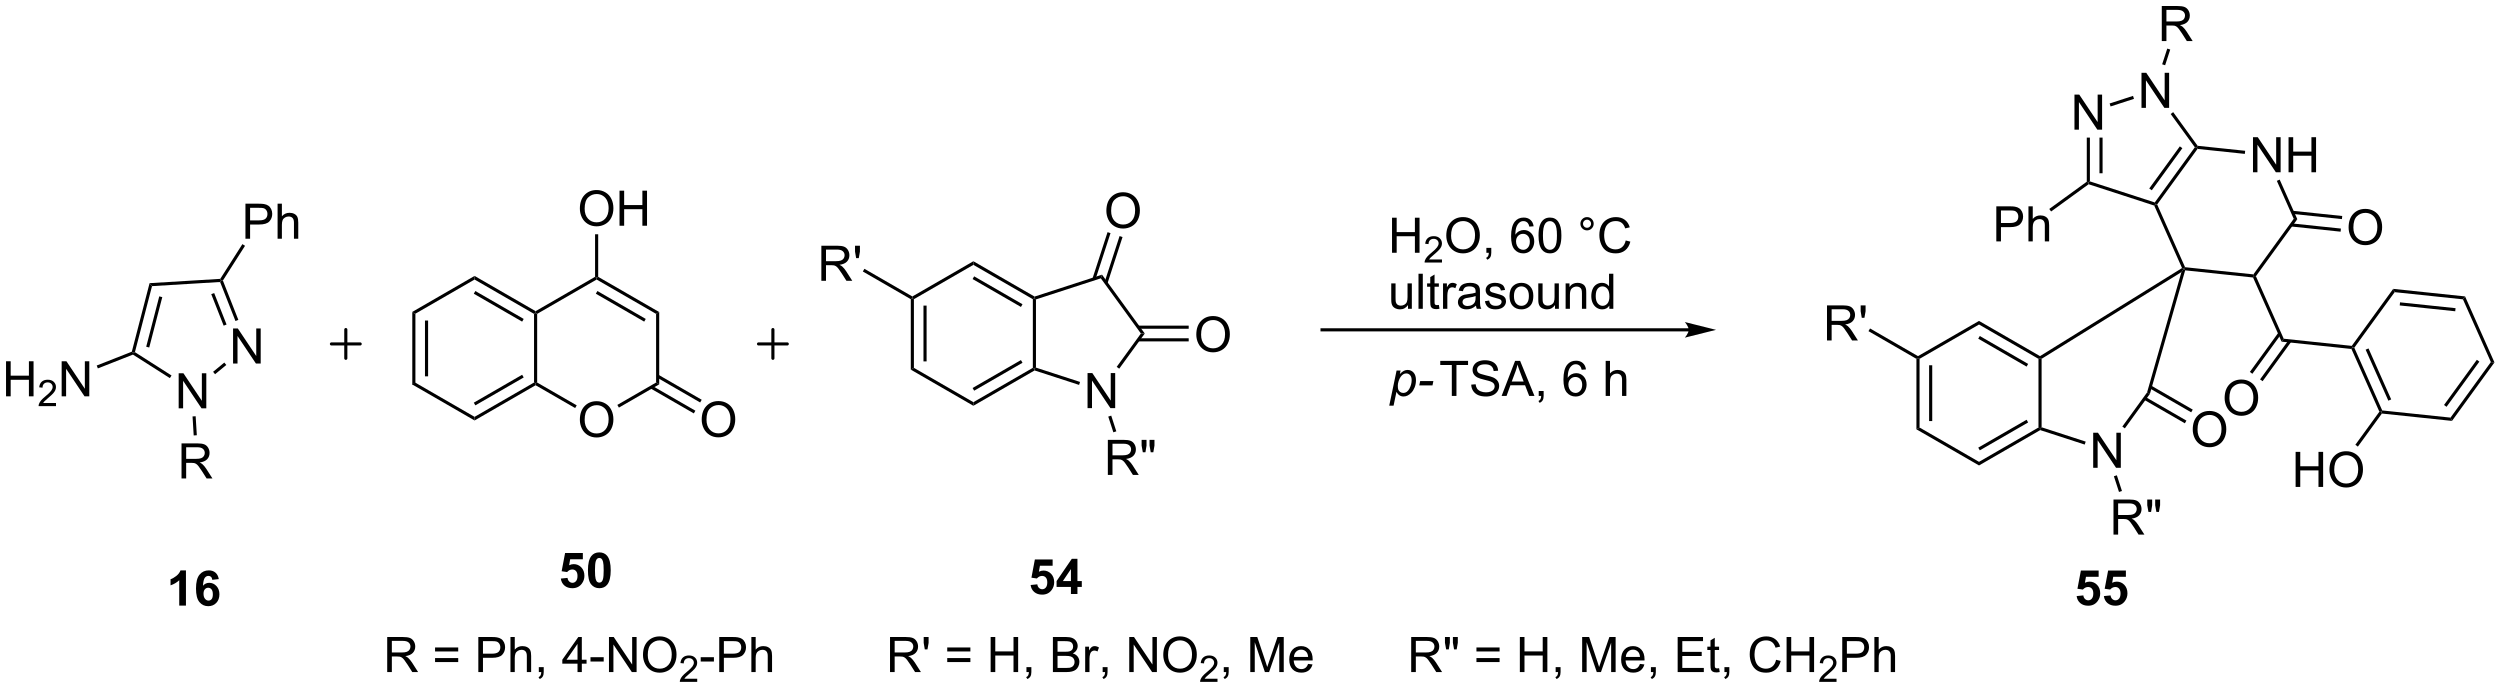 <?xml version="1.0" encoding="UTF-8"?>
<!DOCTYPE svg PUBLIC '-//W3C//DTD SVG 1.0//EN'
          'http://www.w3.org/TR/2001/REC-SVG-20010904/DTD/svg10.dtd'>
<svg stroke-dasharray="none" shape-rendering="auto" xmlns="http://www.w3.org/2000/svg" font-family="'Dialog'" text-rendering="auto" width="1024" fill-opacity="1" color-interpolation="auto" color-rendering="auto" preserveAspectRatio="xMidYMid meet" font-size="12px" viewBox="0 0 1024 282" fill="black" xmlns:xlink="http://www.w3.org/1999/xlink" stroke="black" image-rendering="auto" stroke-miterlimit="10" stroke-linecap="square" stroke-linejoin="miter" font-style="normal" stroke-width="1" height="282" stroke-dashoffset="0" font-weight="normal" stroke-opacity="1"
><!--Generated by the Batik Graphics2D SVG Generator--><defs id="genericDefs"
  /><g
  ><defs id="defs1"
    ><clipPath clipPathUnits="userSpaceOnUse" id="clipPath1"
      ><path d="M2.527 1.583 L422.553 1.583 L422.553 117.118 L2.527 117.118 L2.527 1.583 Z"
      /></clipPath
      ><clipPath clipPathUnits="userSpaceOnUse" id="clipPath2"
      ><path d="M113.697 81.84 L113.697 194.163 L522.044 194.163 L522.044 81.84 Z"
      /></clipPath
    ></defs
    ><g transform="scale(2.438,2.438) translate(-2.527,-1.583) matrix(1.029,0,0,1.029,-114.421,-82.598)"
    ><path d="M180.967 132.794 L181.477 133.089 L181.477 144.303 L180.967 144.597 ZM183.038 134.138 L183.038 143.254 L183.549 143.254 L183.549 134.138 Z" stroke="none" clip-path="url(#clipPath2)"
    /></g
    ><g transform="matrix(2.508,0,0,2.508,-285.116,-205.228)"
    ><path d="M180.967 144.597 L181.477 144.303 L191.189 149.91 L191.189 150.499 Z" stroke="none" clip-path="url(#clipPath2)"
    /></g
    ><g transform="matrix(2.508,0,0,2.508,-285.116,-205.228)"
    ><path d="M191.189 150.499 L191.189 149.91 L200.9 144.303 L201.155 144.45 L201.155 144.745 ZM191.316 148.033 L199.212 143.475 L198.956 143.033 L191.061 147.592 Z" stroke="none" clip-path="url(#clipPath2)"
    /></g
    ><g transform="matrix(2.508,0,0,2.508,-285.116,-205.228)"
    ><path d="M201.411 144.303 L201.155 144.45 L200.9 144.303 L200.9 133.089 L201.155 132.942 L201.411 133.089 Z" stroke="none" clip-path="url(#clipPath2)"
    /></g
    ><g transform="matrix(2.508,0,0,2.508,-285.116,-205.228)"
    ><path d="M201.155 132.647 L201.155 132.942 L200.9 133.089 L191.189 127.482 L191.189 126.893 ZM199.212 133.917 L191.316 129.358 L191.061 129.8 L198.956 134.358 Z" stroke="none" clip-path="url(#clipPath2)"
    /></g
    ><g transform="matrix(2.508,0,0,2.508,-285.116,-205.228)"
    ><path d="M191.189 126.893 L191.189 127.482 L181.477 133.089 L180.967 132.794 Z" stroke="none" clip-path="url(#clipPath2)"
    /></g
    ><g transform="matrix(2.508,0,0,2.508,-285.116,-205.228)"
    ><path d="M208.385 150.39 Q208.385 148.963 209.151 148.159 Q209.917 147.351 211.127 147.351 Q211.919 147.351 212.555 147.732 Q213.193 148.109 213.526 148.786 Q213.862 149.463 213.862 150.323 Q213.862 151.195 213.51 151.883 Q213.159 152.57 212.513 152.924 Q211.87 153.279 211.122 153.279 Q210.315 153.279 209.677 152.888 Q209.042 152.495 208.713 151.82 Q208.385 151.143 208.385 150.39 ZM209.167 150.401 Q209.167 151.437 209.721 152.034 Q210.279 152.627 211.12 152.627 Q211.974 152.627 212.526 152.026 Q213.081 151.424 213.081 150.32 Q213.081 149.62 212.844 149.099 Q212.607 148.578 212.151 148.292 Q211.698 148.002 211.13 148.002 Q210.325 148.002 209.745 148.557 Q209.167 149.109 209.167 150.401 Z" stroke="none" clip-path="url(#clipPath2)"
    /></g
    ><g transform="matrix(2.508,0,0,2.508,-285.116,-205.228)"
    ><path d="M201.155 144.745 L201.155 144.45 L201.411 144.303 L207.869 148.032 L207.614 148.474 Z" stroke="none" clip-path="url(#clipPath2)"
    /></g
    ><g transform="matrix(2.508,0,0,2.508,-285.116,-205.228)"
    ><path d="M214.761 148.399 L214.505 147.957 L220.834 144.303 L221.344 144.597 Z" stroke="none" clip-path="url(#clipPath2)"
    /></g
    ><g transform="matrix(2.508,0,0,2.508,-285.116,-205.228)"
    ><path d="M221.344 144.597 L220.834 144.303 L220.834 133.089 L221.344 132.794 Z" stroke="none" clip-path="url(#clipPath2)"
    /></g
    ><g transform="matrix(2.508,0,0,2.508,-285.116,-205.228)"
    ><path d="M221.344 132.794 L220.834 133.089 L211.122 127.482 L211.122 127.187 L211.377 127.04 ZM219.145 133.917 L211.25 129.358 L210.995 129.8 L218.89 134.358 Z" stroke="none" clip-path="url(#clipPath2)"
    /></g
    ><g transform="matrix(2.508,0,0,2.508,-285.116,-205.228)"
    ><path d="M210.867 127.04 L211.122 127.187 L211.122 127.482 L201.411 133.089 L201.155 132.942 L201.155 132.647 Z" stroke="none" clip-path="url(#clipPath2)"
    /></g
    ><g transform="matrix(2.508,0,0,2.508,-285.116,-205.228)"
    ><path d="M228.284 150.37 Q228.284 148.943 229.05 148.139 Q229.816 147.331 231.026 147.331 Q231.818 147.331 232.454 147.712 Q233.092 148.089 233.425 148.766 Q233.761 149.443 233.761 150.303 Q233.761 151.175 233.409 151.863 Q233.058 152.55 232.412 152.904 Q231.769 153.258 231.021 153.258 Q230.214 153.258 229.576 152.868 Q228.941 152.475 228.612 151.8 Q228.284 151.123 228.284 150.37 ZM229.066 150.381 Q229.066 151.417 229.62 152.014 Q230.178 152.607 231.019 152.607 Q231.873 152.607 232.425 152.006 Q232.98 151.404 232.98 150.3 Q232.98 149.6 232.743 149.079 Q232.506 148.558 232.05 148.272 Q231.597 147.982 231.029 147.982 Q230.224 147.982 229.644 148.537 Q229.066 149.089 229.066 150.381 Z" stroke="none" clip-path="url(#clipPath2)"
    /></g
    ><g transform="matrix(2.508,0,0,2.508,-285.116,-205.228)"
    ><path d="M219.929 145.267 L226.997 149.347 L227.252 148.906 L220.185 144.825 ZM220.962 143.479 L228.029 147.56 L228.284 147.118 L221.217 143.037 Z" stroke="none" clip-path="url(#clipPath2)"
    /></g
    ><g transform="matrix(2.508,0,0,2.508,-285.116,-205.228)"
    ><path d="M208.385 115.904 Q208.385 114.477 209.151 113.673 Q209.917 112.865 211.127 112.865 Q211.919 112.865 212.555 113.246 Q213.193 113.623 213.526 114.3 Q213.862 114.977 213.862 115.837 Q213.862 116.709 213.51 117.397 Q213.159 118.084 212.513 118.438 Q211.87 118.793 211.122 118.793 Q210.315 118.793 209.677 118.402 Q209.042 118.009 208.713 117.334 Q208.385 116.657 208.385 115.904 ZM209.167 115.915 Q209.167 116.951 209.721 117.548 Q210.279 118.141 211.12 118.141 Q211.974 118.141 212.526 117.54 Q213.081 116.938 213.081 115.834 Q213.081 115.134 212.844 114.613 Q212.607 114.092 212.151 113.805 Q211.698 113.516 211.13 113.516 Q210.325 113.516 209.745 114.071 Q209.167 114.623 209.167 115.915 ZM214.861 118.694 L214.861 112.967 L215.618 112.967 L215.618 115.319 L218.595 115.319 L218.595 112.967 L219.353 112.967 L219.353 118.694 L218.595 118.694 L218.595 115.993 L215.618 115.993 L215.618 118.694 L214.861 118.694 Z" stroke="none" clip-path="url(#clipPath2)"
    /></g
    ><g transform="matrix(2.508,0,0,2.508,-285.116,-205.228)"
    ><path d="M211.377 127.04 L211.122 127.187 L210.867 127.04 L210.867 120.089 L211.377 120.089 Z" stroke="none" clip-path="url(#clipPath2)"
    /></g
    ><g transform="matrix(2.508,0,0,2.508,-285.116,-205.228)"
    ><path d="M262.43 130.691 L262.685 130.544 L262.94 130.691 L262.94 141.905 L262.43 142.2 ZM264.502 131.74 L264.502 140.857 L265.012 140.857 L265.012 131.74 Z" stroke="none" clip-path="url(#clipPath2)"
    /></g
    ><g transform="matrix(2.508,0,0,2.508,-285.116,-205.228)"
    ><path d="M262.43 142.2 L262.94 141.905 L272.652 147.512 L272.652 148.101 Z" stroke="none" clip-path="url(#clipPath2)"
    /></g
    ><g transform="matrix(2.508,0,0,2.508,-285.116,-205.228)"
    ><path d="M272.652 148.101 L272.652 147.512 L282.364 141.905 L282.619 142.053 L282.648 142.33 ZM272.779 145.636 L280.675 141.077 L280.42 140.636 L272.524 145.194 Z" stroke="none" clip-path="url(#clipPath2)"
    /></g
    ><g transform="matrix(2.508,0,0,2.508,-285.116,-205.228)"
    ><path d="M282.874 141.867 L282.619 142.053 L282.364 141.905 L282.364 130.691 L282.619 130.544 L282.874 130.729 Z" stroke="none" clip-path="url(#clipPath2)"
    /></g
    ><g transform="matrix(2.508,0,0,2.508,-285.116,-205.228)"
    ><path d="M282.648 130.266 L282.619 130.544 L282.364 130.691 L272.652 125.084 L272.652 124.495 ZM280.675 131.519 L272.779 126.961 L272.524 127.403 L280.42 131.961 Z" stroke="none" clip-path="url(#clipPath2)"
    /></g
    ><g transform="matrix(2.508,0,0,2.508,-285.116,-205.228)"
    ><path d="M272.652 124.495 L272.652 125.084 L262.94 130.691 L262.685 130.544 L262.685 130.249 Z" stroke="none" clip-path="url(#clipPath2)"
    /></g
    ><g transform="matrix(2.508,0,0,2.508,-285.116,-205.228)"
    ><path d="M291.298 148.484 L291.298 142.757 L292.077 142.757 L295.085 147.252 L295.085 142.757 L295.812 142.757 L295.812 148.484 L295.033 148.484 L292.025 143.984 L292.025 148.484 L291.298 148.484 Z" stroke="none" clip-path="url(#clipPath2)"
    /></g
    ><g transform="matrix(2.508,0,0,2.508,-285.116,-205.228)"
    ><path d="M282.648 142.33 L282.619 142.053 L282.874 141.867 L290.073 144.207 L289.916 144.692 Z" stroke="none" clip-path="url(#clipPath2)"
    /></g
    ><g transform="matrix(2.508,0,0,2.508,-285.116,-205.228)"
    ><path d="M296.469 142.044 L296.057 141.744 L300.013 136.298 L300.644 136.298 Z" stroke="none" clip-path="url(#clipPath2)"
    /></g
    ><g transform="matrix(2.508,0,0,2.508,-285.116,-205.228)"
    ><path d="M300.644 136.298 L300.013 136.298 L293.467 127.287 L293.662 126.688 Z" stroke="none" clip-path="url(#clipPath2)"
    /></g
    ><g transform="matrix(2.508,0,0,2.508,-285.116,-205.228)"
    ><path d="M293.662 126.688 L293.467 127.287 L282.874 130.729 L282.619 130.544 L282.648 130.266 Z" stroke="none" clip-path="url(#clipPath2)"
    /></g
    ><g transform="matrix(2.508,0,0,2.508,-285.116,-205.228)"
    ><path d="M294.371 116.266 Q294.371 114.839 295.137 114.034 Q295.902 113.227 297.113 113.227 Q297.905 113.227 298.541 113.607 Q299.178 113.985 299.512 114.662 Q299.848 115.339 299.848 116.198 Q299.848 117.071 299.496 117.758 Q299.145 118.446 298.499 118.8 Q297.856 119.154 297.108 119.154 Q296.301 119.154 295.663 118.763 Q295.027 118.37 294.699 117.696 Q294.371 117.019 294.371 116.266 ZM295.152 116.276 Q295.152 117.313 295.707 117.909 Q296.264 118.503 297.106 118.503 Q297.96 118.503 298.512 117.901 Q299.067 117.3 299.067 116.196 Q299.067 115.495 298.829 114.974 Q298.593 114.454 298.137 114.167 Q297.684 113.878 297.116 113.878 Q296.311 113.878 295.731 114.433 Q295.152 114.985 295.152 116.276 Z" stroke="none" clip-path="url(#clipPath2)"
    /></g
    ><g transform="matrix(2.508,0,0,2.508,-285.116,-205.228)"
    ><path d="M294.557 128.099 L297.012 120.541 L296.527 120.383 L294.071 127.941 ZM292.593 127.461 L295.049 119.903 L294.564 119.745 L292.108 127.303 Z" stroke="none" clip-path="url(#clipPath2)"
    /></g
    ><g transform="matrix(2.508,0,0,2.508,-285.116,-205.228)"
    ><path d="M309.06 136.484 Q309.06 135.057 309.826 134.252 Q310.592 133.445 311.803 133.445 Q312.594 133.445 313.23 133.825 Q313.868 134.203 314.201 134.88 Q314.537 135.557 314.537 136.416 Q314.537 137.289 314.185 137.976 Q313.834 138.664 313.188 139.018 Q312.545 139.372 311.798 139.372 Q310.99 139.372 310.352 138.982 Q309.717 138.588 309.389 137.914 Q309.06 137.237 309.06 136.484 ZM309.842 136.495 Q309.842 137.531 310.397 138.127 Q310.954 138.721 311.795 138.721 Q312.649 138.721 313.201 138.12 Q313.756 137.518 313.756 136.414 Q313.756 135.713 313.519 135.192 Q313.282 134.672 312.826 134.385 Q312.373 134.096 311.805 134.096 Q311.001 134.096 310.42 134.651 Q309.842 135.203 309.842 136.495 Z" stroke="none" clip-path="url(#clipPath2)"
    /></g
    ><g transform="matrix(2.508,0,0,2.508,-285.116,-205.228)"
    ><path d="M299.579 137.585 L307.817 137.585 L307.817 137.075 L299.579 137.075 ZM299.579 135.521 L307.817 135.521 L307.817 135.011 L299.579 135.011 Z" stroke="none" clip-path="url(#clipPath2)"
    /></g
    ><g transform="matrix(2.508,0,0,2.508,-285.116,-205.228)"
    ><path d="M294.613 159.391 L294.613 153.665 L297.152 153.665 Q297.918 153.665 298.317 153.818 Q298.715 153.972 298.952 154.363 Q299.192 154.753 299.192 155.227 Q299.192 155.837 298.796 156.256 Q298.402 156.673 297.577 156.785 Q297.879 156.93 298.035 157.071 Q298.366 157.376 298.663 157.831 L299.66 159.391 L298.707 159.391 L297.949 158.199 Q297.616 157.683 297.4 157.41 Q297.186 157.136 297.017 157.027 Q296.848 156.917 296.671 156.876 Q296.543 156.847 296.249 156.847 L295.371 156.847 L295.371 159.391 L294.613 159.391 ZM295.371 156.191 L296.999 156.191 Q297.52 156.191 297.811 156.084 Q298.106 155.977 298.257 155.74 Q298.41 155.503 298.41 155.227 Q298.41 154.821 298.113 154.561 Q297.819 154.298 297.184 154.298 L295.371 154.298 L295.371 156.191 ZM300.323 155.691 L300.128 154.602 L300.128 153.665 L300.93 153.665 L300.93 154.602 L300.753 155.691 L300.323 155.691 ZM301.617 155.691 L301.425 154.602 L301.425 153.665 L302.227 153.665 L302.227 154.602 L302.039 155.691 L301.617 155.691 Z" stroke="none" clip-path="url(#clipPath2)"
    /></g
    ><g transform="matrix(2.508,0,0,2.508,-285.116,-205.228)"
    ><path d="M294.679 149.867 L295.165 149.709 L295.998 152.274 L295.513 152.432 Z" stroke="none" clip-path="url(#clipPath2)"
    /></g
    ><g transform="matrix(2.508,0,0,2.508,-285.116,-205.228)"
    ><path d="M247.825 127.685 L247.825 121.958 L250.364 121.958 Q251.129 121.958 251.528 122.112 Q251.926 122.265 252.163 122.656 Q252.403 123.047 252.403 123.52 Q252.403 124.13 252.007 124.549 Q251.614 124.966 250.788 125.078 Q251.09 125.224 251.246 125.364 Q251.577 125.669 251.874 126.125 L252.871 127.685 L251.918 127.685 L251.161 126.492 Q250.827 125.976 250.611 125.703 Q250.398 125.429 250.228 125.32 Q250.059 125.211 249.882 125.169 Q249.754 125.14 249.46 125.14 L248.582 125.14 L248.582 127.685 L247.825 127.685 ZM248.582 124.484 L250.21 124.484 Q250.731 124.484 251.023 124.377 Q251.317 124.27 251.468 124.034 Q251.621 123.797 251.621 123.52 Q251.621 123.114 251.325 122.854 Q251.03 122.591 250.395 122.591 L248.582 122.591 L248.582 124.484 ZM253.503 123.984 L253.323 122.914 L253.323 121.958 L254.125 121.958 L254.125 122.914 L253.938 123.984 L253.503 123.984 Z" stroke="none" clip-path="url(#clipPath2)"
    /></g
    ><g transform="matrix(2.508,0,0,2.508,-285.116,-205.228)"
    ><path d="M262.685 130.249 L262.685 130.544 L262.43 130.691 L254.6 126.17 L254.855 125.728 Z" stroke="none" clip-path="url(#clipPath2)"
    /></g
    ><g transform="matrix(2.508,0,0,2.508,-285.116,-205.228)"
    ><path d="M142.863 148.52 L142.863 142.794 L143.642 142.794 L146.649 147.288 L146.649 142.794 L147.376 142.794 L147.376 148.52 L146.597 148.52 L143.589 144.02 L143.589 148.52 L142.863 148.52 Z" stroke="none" clip-path="url(#clipPath2)"
    /></g
    ><g transform="matrix(2.508,0,0,2.508,-285.116,-205.228)"
    ><path d="M151.746 141.203 L151.746 135.477 L152.525 135.477 L155.533 139.972 L155.533 135.477 L156.259 135.477 L156.259 141.203 L155.481 141.203 L152.473 136.703 L152.473 141.203 L151.746 141.203 Z" stroke="none" clip-path="url(#clipPath2)"
    /></g
    ><g transform="matrix(2.508,0,0,2.508,-285.116,-205.228)"
    ><path d="M138.11 128.073 L138.511 128.56 L135.718 139.342 L135.425 139.458 L135.21 139.268 ZM139.692 130.229 L137.561 138.456 L138.055 138.584 L140.186 130.357 Z" stroke="none" clip-path="url(#clipPath2)"
    /></g
    ><g transform="matrix(2.508,0,0,2.508,-285.116,-205.228)"
    ><path d="M135.397 139.743 L135.425 139.458 L135.718 139.342 L141.696 143.154 L141.422 143.584 Z" stroke="none" clip-path="url(#clipPath2)"
    /></g
    ><g transform="matrix(2.508,0,0,2.508,-285.116,-205.228)"
    ><path d="M148.808 142.946 L148.483 142.552 L150.316 141.042 L150.64 141.436 Z" stroke="none" clip-path="url(#clipPath2)"
    /></g
    ><g transform="matrix(2.508,0,0,2.508,-285.116,-205.228)"
    ><path d="M152.611 134.072 L152.137 134.258 L149.629 127.885 L149.798 127.619 L150.083 127.646 ZM150.684 134.83 L148.659 129.684 L148.184 129.871 L150.209 135.017 Z" stroke="none" clip-path="url(#clipPath2)"
    /></g
    ><g transform="matrix(2.508,0,0,2.508,-285.116,-205.228)"
    ><path d="M149.653 127.372 L149.798 127.619 L149.629 127.885 L138.511 128.56 L138.11 128.073 Z" stroke="none" clip-path="url(#clipPath2)"
    /></g
    ><g transform="matrix(2.508,0,0,2.508,-285.116,-205.228)"
    ><path d="M153.769 120.824 L153.769 115.097 L155.931 115.097 Q156.501 115.097 156.8 115.152 Q157.222 115.222 157.506 115.42 Q157.793 115.615 157.967 115.972 Q158.142 116.326 158.142 116.753 Q158.142 117.483 157.675 117.99 Q157.212 118.496 155.996 118.496 L154.527 118.496 L154.527 120.824 L153.769 120.824 ZM154.527 117.819 L156.009 117.819 Q156.743 117.819 157.05 117.545 Q157.36 117.272 157.36 116.777 Q157.36 116.417 157.178 116.162 Q156.996 115.904 156.699 115.824 Q156.509 115.772 155.993 115.772 L154.527 115.772 L154.527 117.819 ZM159.017 120.824 L159.017 115.097 L159.72 115.097 L159.72 117.152 Q160.212 116.582 160.962 116.582 Q161.423 116.582 161.761 116.764 Q162.102 116.944 162.248 117.264 Q162.394 117.584 162.394 118.194 L162.394 120.824 L161.691 120.824 L161.691 118.194 Q161.691 117.667 161.462 117.428 Q161.235 117.186 160.816 117.186 Q160.504 117.186 160.227 117.35 Q159.954 117.511 159.837 117.79 Q159.72 118.066 159.72 118.553 L159.72 120.824 L159.017 120.824 Z" stroke="none" clip-path="url(#clipPath2)"
    /></g
    ><g transform="matrix(2.508,0,0,2.508,-285.116,-205.228)"
    ><path d="M150.083 127.646 L149.798 127.619 L149.653 127.372 L153.27 121.699 L153.701 121.973 Z" stroke="none" clip-path="url(#clipPath2)"
    /></g
    ><g transform="matrix(2.508,0,0,2.508,-285.116,-205.228)"
    ><path d="M114.669 146.557 L114.669 140.83 L115.427 140.83 L115.427 143.182 L118.404 143.182 L118.404 140.83 L119.162 140.83 L119.162 146.557 L118.404 146.557 L118.404 143.856 L115.427 143.856 L115.427 146.557 L114.669 146.557 Z" stroke="none" clip-path="url(#clipPath2)"
    /></g
    ><g transform="matrix(2.508,0,0,2.508,-285.116,-205.228)"
    ><path d="M122.828 147.649 L122.828 148.157 L119.988 148.157 Q119.982 147.965 120.05 147.789 Q120.158 147.5 120.396 147.219 Q120.636 146.938 121.087 146.569 Q121.787 145.994 122.033 145.659 Q122.279 145.323 122.279 145.024 Q122.279 144.711 122.054 144.496 Q121.832 144.28 121.47 144.28 Q121.089 144.28 120.861 144.508 Q120.632 144.737 120.63 145.141 L120.087 145.086 Q120.144 144.479 120.507 144.162 Q120.871 143.844 121.482 143.844 Q122.101 143.844 122.46 144.188 Q122.822 144.53 122.822 145.036 Q122.822 145.293 122.716 145.543 Q122.611 145.791 122.365 146.067 Q122.121 146.342 121.552 146.823 Q121.078 147.221 120.943 147.364 Q120.808 147.506 120.72 147.649 L122.828 147.649 Z" stroke="none" clip-path="url(#clipPath2)"
    /></g
    ><g transform="matrix(2.508,0,0,2.508,-285.116,-205.228)"
    ><path d="M123.752 146.557 L123.752 140.83 L124.531 140.83 L127.539 145.325 L127.539 140.83 L128.266 140.83 L128.266 146.557 L127.487 146.557 L124.479 142.057 L124.479 146.557 L123.752 146.557 Z" stroke="none" clip-path="url(#clipPath2)"
    /></g
    ><g transform="matrix(2.508,0,0,2.508,-285.116,-205.228)"
    ><path d="M135.21 139.268 L135.425 139.458 L135.397 139.743 L129.665 141.998 L129.479 141.523 Z" stroke="none" clip-path="url(#clipPath2)"
    /></g
    ><g transform="matrix(2.508,0,0,2.508,-285.116,-205.228)"
    ><path d="M143.329 159.968 L143.329 154.241 L145.868 154.241 Q146.634 154.241 147.032 154.395 Q147.431 154.548 147.668 154.939 Q147.907 155.33 147.907 155.804 Q147.907 156.413 147.512 156.832 Q147.118 157.249 146.293 157.361 Q146.595 157.507 146.751 157.648 Q147.082 157.952 147.379 158.408 L148.376 159.968 L147.423 159.968 L146.665 158.775 Q146.332 158.26 146.116 157.986 Q145.902 157.713 145.733 157.603 Q145.564 157.494 145.387 157.452 Q145.259 157.423 144.965 157.423 L144.087 157.423 L144.087 159.968 L143.329 159.968 ZM144.087 156.767 L145.715 156.767 Q146.236 156.767 146.527 156.661 Q146.821 156.554 146.972 156.317 Q147.126 156.08 147.126 155.804 Q147.126 155.398 146.829 155.137 Q146.535 154.874 145.9 154.874 L144.087 154.874 L144.087 156.767 Z" stroke="none" clip-path="url(#clipPath2)"
    /></g
    ><g transform="matrix(2.508,0,0,2.508,-285.116,-205.228)"
    ><path d="M145.128 149.84 L145.637 149.809 L145.826 152.914 L145.316 152.945 Z" stroke="none" clip-path="url(#clipPath2)"
    /></g
    ><g transform="matrix(2.508,0,0,2.508,-285.116,-205.228)"
    ><path d="M389.479 135.444 L329.596 135.444 L329.341 135.444 L329.341 135.954 L329.596 135.954 L389.479 135.954 L389.734 135.954 L389.734 135.444 L389.479 135.444 ZM393.944 135.699 L388.841 134.423 C388.841 134.423 389.479 135.141 389.479 135.699 C389.479 136.257 388.841 136.974 388.841 136.974 Z" stroke="none" clip-path="url(#clipPath2)"
    /></g
    ><g transform="matrix(2.508,0,0,2.508,-285.116,-205.228)"
    ><path d="M452.479 103.002 L452.479 97.276 L453.258 97.276 L456.265 101.771 L456.265 97.276 L456.992 97.276 L456.992 103.002 L456.213 103.002 L453.206 98.502 L453.206 103.002 L452.479 103.002 Z" stroke="none" clip-path="url(#clipPath2)"
    /></g
    ><g transform="matrix(2.508,0,0,2.508,-285.116,-205.228)"
    ><path d="M463.425 99.446 L463.425 93.72 L464.203 93.72 L467.211 98.214 L467.211 93.72 L467.938 93.72 L467.938 99.446 L467.159 99.446 L464.151 94.946 L464.151 99.446 L463.425 99.446 Z" stroke="none" clip-path="url(#clipPath2)"
    /></g
    ><g transform="matrix(2.508,0,0,2.508,-285.116,-205.228)"
    ><path d="M454.49 104.306 L455 104.306 L455 111.451 L454.745 111.636 L454.49 111.506 ZM456.561 104.306 L456.561 110.131 L457.071 110.131 L457.071 104.306 Z" stroke="none" clip-path="url(#clipPath2)"
    /></g
    ><g transform="matrix(2.508,0,0,2.508,-285.116,-205.228)"
    ><path d="M454.789 111.919 L454.745 111.636 L455 111.451 L465.593 114.893 L465.69 115.193 L465.503 115.4 Z" stroke="none" clip-path="url(#clipPath2)"
    /></g
    ><g transform="matrix(2.508,0,0,2.508,-285.116,-205.228)"
    ><path d="M465.983 115.223 L465.69 115.193 L465.593 114.893 L472.139 105.882 L472.455 105.882 L472.575 106.151 ZM465.105 112.907 L470.101 106.032 L469.688 105.732 L464.692 112.607 Z" stroke="none" clip-path="url(#clipPath2)"
    /></g
    ><g transform="matrix(2.508,0,0,2.508,-285.116,-205.228)"
    ><path d="M472.594 105.64 L472.455 105.882 L472.139 105.882 L468.189 100.445 L468.602 100.145 Z" stroke="none" clip-path="url(#clipPath2)"
    /></g
    ><g transform="matrix(2.508,0,0,2.508,-285.116,-205.228)"
    ><path d="M462.042 97.488 L462.199 97.974 L458.377 99.215 L458.22 98.73 Z" stroke="none" clip-path="url(#clipPath2)"
    /></g
    ><g transform="matrix(2.508,0,0,2.508,-285.116,-205.228)"
    ><path d="M481.635 109.96 L481.635 104.233 L482.413 104.233 L485.421 108.728 L485.421 104.233 L486.148 104.233 L486.148 109.96 L485.369 109.96 L482.361 105.46 L482.361 109.96 L481.635 109.96 ZM487.443 109.96 L487.443 104.233 L488.201 104.233 L488.201 106.585 L491.178 106.585 L491.178 104.233 L491.935 104.233 L491.935 109.96 L491.178 109.96 L491.178 107.259 L488.201 107.259 L488.201 109.96 L487.443 109.96 Z" stroke="none" clip-path="url(#clipPath2)"
    /></g
    ><g transform="matrix(2.508,0,0,2.508,-285.116,-205.228)"
    ><path d="M465.503 115.4 L465.69 115.193 L465.983 115.223 L470.544 125.468 L470.371 125.706 L470.048 125.607 Z" stroke="none" clip-path="url(#clipPath2)"
    /></g
    ><g transform="matrix(2.508,0,0,2.508,-285.116,-205.228)"
    ><path d="M470.558 125.982 L470.371 125.706 L470.544 125.468 L481.697 126.64 L481.817 126.909 L481.644 127.148 Z" stroke="none" clip-path="url(#clipPath2)"
    /></g
    ><g transform="matrix(2.508,0,0,2.508,-285.116,-205.228)"
    ><path d="M482.11 126.94 L481.817 126.909 L481.697 126.64 L488.288 117.568 L488.874 117.629 Z" stroke="none" clip-path="url(#clipPath2)"
    /></g
    ><g transform="matrix(2.508,0,0,2.508,-285.116,-205.228)"
    ><path d="M488.874 117.629 L488.288 117.568 L485.528 111.368 L485.994 111.16 Z" stroke="none" clip-path="url(#clipPath2)"
    /></g
    ><g transform="matrix(2.508,0,0,2.508,-285.116,-205.228)"
    ><path d="M480.358 106.456 L480.304 106.963 L472.575 106.151 L472.455 105.882 L472.594 105.64 Z" stroke="none" clip-path="url(#clipPath2)"
    /></g
    ><g transform="matrix(2.508,0,0,2.508,-285.116,-205.228)"
    ><path d="M497.25 118.983 Q497.25 117.556 498.016 116.751 Q498.781 115.944 499.992 115.944 Q500.784 115.944 501.42 116.324 Q502.058 116.702 502.391 117.379 Q502.727 118.056 502.727 118.915 Q502.727 119.788 502.375 120.475 Q502.024 121.163 501.378 121.517 Q500.735 121.871 499.987 121.871 Q499.18 121.871 498.542 121.481 Q497.906 121.087 497.578 120.413 Q497.25 119.736 497.25 118.983 ZM498.031 118.994 Q498.031 120.03 498.586 120.626 Q499.144 121.22 499.985 121.22 Q500.839 121.22 501.391 120.619 Q501.946 120.017 501.946 118.913 Q501.946 118.212 501.709 117.692 Q501.472 117.171 501.016 116.884 Q500.563 116.595 499.995 116.595 Q499.19 116.595 498.61 117.15 Q498.031 117.702 498.031 118.994 Z" stroke="none" clip-path="url(#clipPath2)"
    /></g
    ><g transform="matrix(2.508,0,0,2.508,-285.116,-205.228)"
    ><path d="M487.854 118.817 L495.942 119.667 L495.995 119.159 L487.908 118.309 ZM488.07 116.763 L496.158 117.614 L496.211 117.106 L488.123 116.256 Z" stroke="none" clip-path="url(#clipPath2)"
    /></g
    ><g transform="matrix(2.508,0,0,2.508,-285.116,-205.228)"
    ><path d="M481.644 127.148 L481.817 126.909 L482.11 126.94 L486.655 137.148 L486.308 137.625 Z" stroke="none" clip-path="url(#clipPath2)"
    /></g
    ><g transform="matrix(2.508,0,0,2.508,-285.116,-205.228)"
    ><path d="M477.003 146.851 Q477.003 145.424 477.769 144.619 Q478.535 143.812 479.745 143.812 Q480.537 143.812 481.173 144.192 Q481.811 144.57 482.144 145.247 Q482.48 145.924 482.48 146.783 Q482.48 147.655 482.128 148.343 Q481.777 149.03 481.131 149.385 Q480.488 149.739 479.74 149.739 Q478.933 149.739 478.295 149.348 Q477.66 148.955 477.332 148.28 Q477.003 147.603 477.003 146.851 ZM477.785 146.861 Q477.785 147.898 478.339 148.494 Q478.897 149.088 479.738 149.088 Q480.592 149.088 481.144 148.486 Q481.699 147.885 481.699 146.78 Q481.699 146.08 481.462 145.559 Q481.225 145.038 480.769 144.752 Q480.316 144.463 479.748 144.463 Q478.943 144.463 478.363 145.017 Q477.785 145.57 477.785 146.861 Z" stroke="none" clip-path="url(#clipPath2)"
    /></g
    ><g transform="matrix(2.508,0,0,2.508,-285.116,-205.228)"
    ><path d="M485.79 136.148 L481.121 142.574 L481.534 142.874 L486.203 136.448 ZM487.46 137.361 L482.791 143.788 L483.204 144.088 L487.873 137.661 Z" stroke="none" clip-path="url(#clipPath2)"
    /></g
    ><g transform="matrix(2.508,0,0,2.508,-285.116,-205.228)"
    ><path d="M486.308 137.625 L486.655 137.148 L497.767 138.316 L497.887 138.585 L497.714 138.824 Z" stroke="none" clip-path="url(#clipPath2)"
    /></g
    ><g transform="matrix(2.508,0,0,2.508,-285.116,-205.228)"
    ><path d="M497.714 138.824 L497.887 138.585 L498.18 138.616 L502.741 148.861 L502.568 149.099 L502.275 149.068 ZM500.033 138.939 L503.741 147.268 L504.207 147.06 L500.499 138.732 Z" stroke="none" clip-path="url(#clipPath2)"
    /></g
    ><g transform="matrix(2.508,0,0,2.508,-285.116,-205.228)"
    ><path d="M502.688 149.368 L502.568 149.099 L502.741 148.861 L513.894 150.033 L514.134 150.571 Z" stroke="none" clip-path="url(#clipPath2)"
    /></g
    ><g transform="matrix(2.508,0,0,2.508,-285.116,-205.228)"
    ><path d="M514.134 150.571 L513.894 150.033 L520.486 140.96 L521.072 141.022 ZM513.247 148.267 L518.606 140.891 L518.193 140.591 L512.835 147.967 Z" stroke="none" clip-path="url(#clipPath2)"
    /></g
    ><g transform="matrix(2.508,0,0,2.508,-285.116,-205.228)"
    ><path d="M521.072 141.022 L520.486 140.96 L515.924 130.716 L516.271 130.239 Z" stroke="none" clip-path="url(#clipPath2)"
    /></g
    ><g transform="matrix(2.508,0,0,2.508,-285.116,-205.228)"
    ><path d="M516.271 130.239 L515.924 130.716 L504.772 129.544 L504.532 129.005 ZM514.718 132.159 L505.652 131.206 L505.598 131.714 L514.665 132.666 Z" stroke="none" clip-path="url(#clipPath2)"
    /></g
    ><g transform="matrix(2.508,0,0,2.508,-285.116,-205.228)"
    ><path d="M504.532 129.005 L504.772 129.544 L498.18 138.616 L497.887 138.585 L497.767 138.316 Z" stroke="none" clip-path="url(#clipPath2)"
    /></g
    ><g transform="matrix(2.508,0,0,2.508,-285.116,-205.228)"
    ><path d="M488.597 161.352 L488.597 155.626 L489.354 155.626 L489.354 157.977 L492.331 157.977 L492.331 155.626 L493.089 155.626 L493.089 161.352 L492.331 161.352 L492.331 158.652 L489.354 158.652 L489.354 161.352 L488.597 161.352 ZM494.122 158.563 Q494.122 157.136 494.887 156.332 Q495.653 155.524 496.864 155.524 Q497.655 155.524 498.291 155.904 Q498.929 156.282 499.262 156.959 Q499.598 157.636 499.598 158.495 Q499.598 159.368 499.247 160.055 Q498.895 160.743 498.249 161.097 Q497.606 161.451 496.858 161.451 Q496.051 161.451 495.413 161.061 Q494.778 160.667 494.45 159.993 Q494.122 159.316 494.122 158.563 ZM494.903 158.574 Q494.903 159.61 495.457 160.207 Q496.015 160.8 496.856 160.8 Q497.71 160.8 498.262 160.199 Q498.817 159.597 498.817 158.493 Q498.817 157.792 498.58 157.272 Q498.343 156.751 497.887 156.464 Q497.434 156.175 496.866 156.175 Q496.062 156.175 495.481 156.73 Q494.903 157.282 494.903 158.574 Z" stroke="none" clip-path="url(#clipPath2)"
    /></g
    ><g transform="matrix(2.508,0,0,2.508,-285.116,-205.228)"
    ><path d="M502.275 149.068 L502.568 149.099 L502.688 149.368 L498.764 154.77 L498.351 154.47 Z" stroke="none" clip-path="url(#clipPath2)"
    /></g
    ><g transform="matrix(2.508,0,0,2.508,-285.116,-205.228)"
    ><path d="M282 177.371 L283.094 177.259 Q283.14 177.629 283.37 177.847 Q283.601 178.063 283.901 178.063 Q284.245 178.063 284.482 177.785 Q284.721 177.504 284.721 176.941 Q284.721 176.415 284.484 176.152 Q284.25 175.886 283.87 175.886 Q283.398 175.886 283.023 176.306 L282.133 176.175 L282.695 173.196 L285.596 173.196 L285.596 174.222 L283.526 174.222 L283.354 175.196 Q283.721 175.011 284.104 175.011 Q284.836 175.011 285.344 175.543 Q285.851 176.074 285.851 176.923 Q285.851 177.629 285.44 178.183 Q284.883 178.944 283.89 178.944 Q283.096 178.944 282.596 178.517 Q282.096 178.089 282 177.371 ZM288.584 178.845 L288.584 177.691 L286.241 177.691 L286.241 176.73 L288.725 173.095 L289.647 173.095 L289.647 176.727 L290.358 176.727 L290.358 177.691 L289.647 177.691 L289.647 178.845 L288.584 178.845 ZM288.584 176.727 L288.584 174.769 L287.269 176.727 L288.584 176.727 Z" stroke="none" clip-path="url(#clipPath2)"
    /></g
    ><g transform="matrix(2.508,0,0,2.508,-285.116,-205.228)"
    ><path d="M144.051 180.731 L142.955 180.731 L142.955 176.593 Q142.353 177.155 141.536 177.426 L141.536 176.429 Q141.965 176.288 142.468 175.898 Q142.973 175.504 143.161 174.981 L144.051 174.981 L144.051 180.731 ZM149.412 176.405 L148.35 176.523 Q148.31 176.194 148.146 176.038 Q147.982 175.882 147.719 175.882 Q147.373 175.882 147.131 176.194 Q146.891 176.507 146.829 177.496 Q147.24 177.012 147.85 177.012 Q148.537 177.012 149.027 177.536 Q149.516 178.059 149.516 178.887 Q149.516 179.765 149 180.299 Q148.485 180.83 147.678 180.83 Q146.81 180.83 146.25 180.155 Q145.693 179.481 145.693 177.944 Q145.693 176.371 146.274 175.676 Q146.857 174.981 147.787 174.981 Q148.438 174.981 148.865 175.345 Q149.295 175.71 149.412 176.405 ZM146.922 178.801 Q146.922 179.335 147.167 179.627 Q147.415 179.918 147.732 179.918 Q148.037 179.918 148.24 179.681 Q148.443 179.442 148.443 178.898 Q148.443 178.34 148.225 178.08 Q148.006 177.819 147.678 177.819 Q147.36 177.819 147.141 178.069 Q146.922 178.317 146.922 178.801 Z" stroke="none" clip-path="url(#clipPath2)"
    /></g
    ><g transform="matrix(2.508,0,0,2.508,-285.116,-205.228)"
    ><path d="M205.275 176.32 L206.369 176.208 Q206.416 176.577 206.645 176.796 Q206.877 177.012 207.176 177.012 Q207.52 177.012 207.757 176.734 Q207.997 176.452 207.997 175.89 Q207.997 175.364 207.76 175.101 Q207.525 174.835 207.145 174.835 Q206.674 174.835 206.299 175.254 L205.408 175.124 L205.971 172.145 L208.872 172.145 L208.872 173.171 L206.801 173.171 L206.63 174.145 Q206.997 173.96 207.38 173.96 Q208.111 173.96 208.619 174.491 Q209.127 175.023 209.127 175.872 Q209.127 176.577 208.715 177.132 Q208.158 177.893 207.166 177.893 Q206.372 177.893 205.872 177.465 Q205.372 177.038 205.275 176.32 ZM211.563 172.043 Q212.397 172.043 212.865 172.637 Q213.423 173.34 213.423 174.968 Q213.423 176.593 212.86 177.304 Q212.397 177.893 211.563 177.893 Q210.727 177.893 210.214 177.249 Q209.704 176.606 209.704 174.958 Q209.704 173.34 210.266 172.629 Q210.732 172.043 211.563 172.043 ZM211.563 172.952 Q211.365 172.952 211.209 173.08 Q211.053 173.208 210.967 173.536 Q210.852 173.96 210.852 174.968 Q210.852 175.976 210.954 176.353 Q211.055 176.731 211.209 176.856 Q211.365 176.981 211.563 176.981 Q211.764 176.981 211.92 176.853 Q212.076 176.726 212.162 176.398 Q212.274 175.976 212.274 174.968 Q212.274 173.96 212.173 173.585 Q212.071 173.208 211.917 173.08 Q211.764 172.952 211.563 172.952 Z" stroke="none" clip-path="url(#clipPath2)"
    /></g
    ><g transform="matrix(2.508,0,0,2.508,-285.116,-205.228)"
    ><path d="M426.668 140.435 L426.923 140.288 L427.179 140.435 L427.179 151.649 L426.668 151.944 ZM428.74 141.484 L428.74 150.601 L429.25 150.601 L429.25 141.484 Z" stroke="none" clip-path="url(#clipPath2)"
    /></g
    ><g transform="matrix(2.508,0,0,2.508,-285.116,-205.228)"
    ><path d="M426.668 151.944 L427.179 151.649 L436.89 157.256 L436.89 157.846 Z" stroke="none" clip-path="url(#clipPath2)"
    /></g
    ><g transform="matrix(2.508,0,0,2.508,-285.116,-205.228)"
    ><path d="M436.89 157.846 L436.89 157.256 L446.602 151.649 L446.857 151.797 L446.886 152.074 ZM437.018 155.38 L444.913 150.822 L444.658 150.38 L436.763 154.938 Z" stroke="none" clip-path="url(#clipPath2)"
    /></g
    ><g transform="matrix(2.508,0,0,2.508,-285.116,-205.228)"
    ><path d="M447.112 151.611 L446.857 151.797 L446.602 151.649 L446.602 140.435 L446.857 140.288 L447.112 140.43 Z" stroke="none" clip-path="url(#clipPath2)"
    /></g
    ><g transform="matrix(2.508,0,0,2.508,-285.116,-205.228)"
    ><path d="M446.852 139.991 L446.857 140.288 L446.602 140.435 L436.89 134.828 L436.89 134.239 ZM444.913 141.263 L437.018 136.705 L436.763 137.147 L444.658 141.705 Z" stroke="none" clip-path="url(#clipPath2)"
    /></g
    ><g transform="matrix(2.508,0,0,2.508,-285.116,-205.228)"
    ><path d="M436.89 134.239 L436.89 134.828 L427.179 140.435 L426.923 140.288 L426.923 139.993 Z" stroke="none" clip-path="url(#clipPath2)"
    /></g
    ><g transform="matrix(2.508,0,0,2.508,-285.116,-205.228)"
    ><path d="M455.537 158.228 L455.537 152.501 L456.315 152.501 L459.323 156.996 L459.323 152.501 L460.05 152.501 L460.05 158.228 L459.271 158.228 L456.263 153.728 L456.263 158.228 L455.537 158.228 Z" stroke="none" clip-path="url(#clipPath2)"
    /></g
    ><g transform="matrix(2.508,0,0,2.508,-285.116,-205.228)"
    ><path d="M446.886 152.074 L446.857 151.797 L447.112 151.611 L454.312 153.951 L454.154 154.436 Z" stroke="none" clip-path="url(#clipPath2)"
    /></g
    ><g transform="matrix(2.508,0,0,2.508,-285.116,-205.228)"
    ><path d="M460.708 151.788 L460.295 151.489 L464.334 145.929 L464.8 146.156 Z" stroke="none" clip-path="url(#clipPath2)"
    /></g
    ><g transform="matrix(2.508,0,0,2.508,-285.116,-205.228)"
    ><path d="M458.852 169.135 L458.852 163.409 L461.391 163.409 Q462.156 163.409 462.555 163.562 Q462.953 163.716 463.19 164.107 Q463.43 164.497 463.43 164.971 Q463.43 165.581 463.034 166 Q462.641 166.417 461.815 166.529 Q462.117 166.674 462.274 166.815 Q462.604 167.12 462.901 167.576 L463.899 169.135 L462.945 169.135 L462.188 167.943 Q461.854 167.427 461.638 167.154 Q461.425 166.88 461.255 166.771 Q461.086 166.661 460.909 166.62 Q460.781 166.591 460.487 166.591 L459.61 166.591 L459.61 169.135 L458.852 169.135 ZM459.61 165.935 L461.237 165.935 Q461.758 165.935 462.05 165.828 Q462.344 165.721 462.495 165.484 Q462.649 165.247 462.649 164.971 Q462.649 164.565 462.352 164.305 Q462.057 164.042 461.422 164.042 L459.61 164.042 L459.61 165.935 ZM464.561 165.435 L464.366 164.346 L464.366 163.409 L465.168 163.409 L465.168 164.346 L464.991 165.435 L464.561 165.435 ZM465.856 165.435 L465.663 164.346 L465.663 163.409 L466.465 163.409 L466.465 164.346 L466.277 165.435 L465.856 165.435 Z" stroke="none" clip-path="url(#clipPath2)"
    /></g
    ><g transform="matrix(2.508,0,0,2.508,-285.116,-205.228)"
    ><path d="M458.918 159.611 L459.403 159.453 L460.236 162.018 L459.751 162.176 Z" stroke="none" clip-path="url(#clipPath2)"
    /></g
    ><g transform="matrix(2.508,0,0,2.508,-285.116,-205.228)"
    ><path d="M471.797 151.983 Q471.797 150.556 472.563 149.751 Q473.328 148.944 474.539 148.944 Q475.331 148.944 475.966 149.324 Q476.604 149.701 476.938 150.379 Q477.274 151.056 477.274 151.915 Q477.274 152.787 476.922 153.475 Q476.57 154.162 475.925 154.517 Q475.281 154.871 474.534 154.871 Q473.727 154.871 473.089 154.48 Q472.453 154.087 472.125 153.412 Q471.797 152.735 471.797 151.983 ZM472.578 151.993 Q472.578 153.03 473.133 153.626 Q473.69 154.22 474.531 154.22 Q475.385 154.22 475.938 153.618 Q476.492 153.017 476.492 151.912 Q476.492 151.212 476.255 150.691 Q476.018 150.17 475.563 149.884 Q475.109 149.595 474.542 149.595 Q473.737 149.595 473.156 150.149 Q472.578 150.701 472.578 151.993 Z" stroke="none" clip-path="url(#clipPath2)"
    /></g
    ><g transform="matrix(2.508,0,0,2.508,-285.116,-205.228)"
    ><path d="M463.827 147.106 L470.508 150.963 L470.763 150.521 L464.082 146.664 ZM464.733 145.236 L471.543 149.169 L471.798 148.727 L464.988 144.795 Z" stroke="none" clip-path="url(#clipPath2)"
    /></g
    ><g transform="matrix(2.508,0,0,2.508,-285.116,-205.228)"
    ><path d="M447.112 140.43 L446.857 140.288 L446.852 139.991 L470.048 125.607 L470.371 125.706 L469.945 126.271 Z" stroke="none" clip-path="url(#clipPath2)"
    /></g
    ><g transform="matrix(2.508,0,0,2.508,-285.116,-205.228)"
    ><path d="M464.8 146.156 L464.334 145.929 L469.945 126.271 L470.371 125.706 L470.558 125.982 Z" stroke="none" clip-path="url(#clipPath2)"
    /></g
    ><g transform="matrix(2.508,0,0,2.508,-285.116,-205.228)"
    ><path d="M439.716 121.252 L439.716 115.526 L441.878 115.526 Q442.448 115.526 442.748 115.58 Q443.169 115.651 443.453 115.849 Q443.74 116.044 443.914 116.401 Q444.089 116.755 444.089 117.182 Q444.089 117.911 443.623 118.419 Q443.159 118.924 441.943 118.924 L440.474 118.924 L440.474 121.252 L439.716 121.252 ZM440.474 118.247 L441.956 118.247 Q442.69 118.247 442.998 117.974 Q443.307 117.7 443.307 117.205 Q443.307 116.846 443.125 116.591 Q442.943 116.333 442.646 116.252 Q442.456 116.2 441.94 116.2 L440.474 116.2 L440.474 118.247 ZM444.964 121.252 L444.964 115.526 L445.667 115.526 L445.667 117.58 Q446.159 117.01 446.909 117.01 Q447.37 117.01 447.709 117.192 Q448.05 117.372 448.195 117.692 Q448.341 118.013 448.341 118.622 L448.341 121.252 L447.638 121.252 L447.638 118.622 Q447.638 118.096 447.409 117.856 Q447.182 117.614 446.763 117.614 Q446.451 117.614 446.175 117.778 Q445.901 117.94 445.784 118.218 Q445.667 118.495 445.667 118.981 L445.667 121.252 L444.964 121.252 Z" stroke="none" clip-path="url(#clipPath2)"
    /></g
    ><g transform="matrix(2.508,0,0,2.508,-285.116,-205.228)"
    ><path d="M454.49 111.506 L454.745 111.636 L454.789 111.919 L448.663 116.37 L448.363 115.957 Z" stroke="none" clip-path="url(#clipPath2)"
    /></g
    ><g transform="matrix(2.508,0,0,2.508,-285.116,-205.228)"
    ><path d="M466.739 88.539 L466.739 82.812 L469.278 82.812 Q470.044 82.812 470.442 82.966 Q470.841 83.12 471.078 83.51 Q471.317 83.901 471.317 84.375 Q471.317 84.984 470.922 85.403 Q470.528 85.82 469.703 85.932 Q470.005 86.078 470.161 86.219 Q470.492 86.523 470.789 86.979 L471.786 88.539 L470.833 88.539 L470.075 87.346 Q469.742 86.831 469.526 86.557 Q469.312 86.284 469.143 86.174 Q468.974 86.065 468.797 86.023 Q468.669 85.995 468.375 85.995 L467.497 85.995 L467.497 88.539 L466.739 88.539 ZM467.497 85.338 L469.125 85.338 Q469.646 85.338 469.937 85.231 Q470.231 85.125 470.382 84.888 Q470.536 84.651 470.536 84.375 Q470.536 83.969 470.239 83.708 Q469.945 83.445 469.31 83.445 L467.497 83.445 L467.497 85.338 Z" stroke="none" clip-path="url(#clipPath2)"
    /></g
    ><g transform="matrix(2.508,0,0,2.508,-285.116,-205.228)"
    ><path d="M467.285 92.487 L466.8 92.329 L467.634 89.764 L468.119 89.921 Z" stroke="none" clip-path="url(#clipPath2)"
    /></g
    ><g transform="matrix(2.508,0,0,2.508,-285.116,-205.228)"
    ><path d="M412.063 137.429 L412.063 131.702 L414.602 131.702 Q415.368 131.702 415.766 131.856 Q416.164 132.009 416.401 132.4 Q416.641 132.791 416.641 133.264 Q416.641 133.874 416.245 134.293 Q415.852 134.71 415.026 134.822 Q415.329 134.968 415.485 135.108 Q415.815 135.413 416.112 135.869 L417.11 137.429 L416.157 137.429 L415.399 136.236 Q415.065 135.72 414.849 135.447 Q414.636 135.173 414.467 135.064 Q414.297 134.955 414.12 134.913 Q413.993 134.884 413.698 134.884 L412.821 134.884 L412.821 137.429 L412.063 137.429 ZM412.821 134.228 L414.448 134.228 Q414.969 134.228 415.261 134.121 Q415.555 134.014 415.706 133.778 Q415.86 133.541 415.86 133.264 Q415.86 132.858 415.563 132.598 Q415.269 132.335 414.633 132.335 L412.821 132.335 L412.821 134.228 ZM417.741 133.728 L417.562 132.658 L417.562 131.702 L418.364 131.702 L418.364 132.658 L418.176 133.728 L417.741 133.728 Z" stroke="none" clip-path="url(#clipPath2)"
    /></g
    ><g transform="matrix(2.508,0,0,2.508,-285.116,-205.228)"
    ><path d="M426.923 139.993 L426.923 140.288 L426.668 140.435 L418.838 135.914 L419.093 135.473 Z" stroke="none" clip-path="url(#clipPath2)"
    /></g
    ><g transform="matrix(2.508,0,0,2.508,-285.116,-205.228)"
    ><path d="M452.832 179.181 L453.925 179.069 Q453.972 179.439 454.202 179.657 Q454.433 179.873 454.733 179.873 Q455.077 179.873 455.313 179.595 Q455.553 179.314 455.553 178.751 Q455.553 178.225 455.316 177.962 Q455.082 177.696 454.702 177.696 Q454.23 177.696 453.855 178.115 L452.964 177.985 L453.527 175.006 L456.428 175.006 L456.428 176.032 L454.358 176.032 L454.186 177.006 Q454.553 176.821 454.936 176.821 Q455.668 176.821 456.175 177.352 Q456.683 177.884 456.683 178.733 Q456.683 179.439 456.272 179.993 Q455.714 180.754 454.722 180.754 Q453.928 180.754 453.428 180.327 Q452.928 179.899 452.832 179.181 ZM457.281 179.181 L458.375 179.069 Q458.421 179.439 458.651 179.657 Q458.882 179.873 459.182 179.873 Q459.526 179.873 459.763 179.595 Q460.002 179.314 460.002 178.751 Q460.002 178.225 459.765 177.962 Q459.531 177.696 459.151 177.696 Q458.679 177.696 458.304 178.115 L457.414 177.985 L457.976 175.006 L460.877 175.006 L460.877 176.032 L458.807 176.032 L458.635 177.006 Q459.002 176.821 459.385 176.821 Q460.117 176.821 460.625 177.352 Q461.132 177.884 461.132 178.733 Q461.132 179.439 460.721 179.993 Q460.164 180.754 459.171 180.754 Q458.377 180.754 457.877 180.327 Q457.377 179.899 457.281 179.181 Z" stroke="none" clip-path="url(#clipPath2)"
    /></g
    ><g transform="matrix(2.508,0,0,2.508,-285.116,-205.228)"
    ><path d="M341.026 123.111 L341.026 117.385 L341.784 117.385 L341.784 119.736 L344.76 119.736 L344.76 117.385 L345.518 117.385 L345.518 123.111 L344.76 123.111 L344.76 120.411 L341.784 120.411 L341.784 123.111 L341.026 123.111 Z" stroke="none" clip-path="url(#clipPath2)"
    /></g
    ><g transform="matrix(2.508,0,0,2.508,-285.116,-205.228)"
    ><path d="M349.184 124.203 L349.184 124.711 L346.344 124.711 Q346.338 124.52 346.407 124.344 Q346.514 124.055 346.752 123.774 Q346.993 123.492 347.444 123.123 Q348.143 122.549 348.389 122.213 Q348.635 121.877 348.635 121.578 Q348.635 121.266 348.411 121.051 Q348.188 120.834 347.827 120.834 Q347.446 120.834 347.217 121.063 Q346.989 121.291 346.987 121.696 L346.444 121.641 Q346.5 121.034 346.864 120.717 Q347.227 120.399 347.838 120.399 Q348.457 120.399 348.817 120.742 Q349.178 121.084 349.178 121.59 Q349.178 121.848 349.073 122.098 Q348.967 122.346 348.721 122.621 Q348.477 122.897 347.909 123.377 Q347.434 123.776 347.299 123.918 Q347.165 124.061 347.077 124.203 L349.184 124.203 Z" stroke="none" clip-path="url(#clipPath2)"
    /></g
    ><g transform="matrix(2.508,0,0,2.508,-285.116,-205.228)"
    ><path d="M349.887 120.322 Q349.887 118.895 350.653 118.09 Q351.419 117.283 352.63 117.283 Q353.421 117.283 354.057 117.663 Q354.695 118.041 355.028 118.718 Q355.364 119.395 355.364 120.254 Q355.364 121.127 355.012 121.814 Q354.661 122.502 354.015 122.856 Q353.372 123.21 352.625 123.21 Q351.817 123.21 351.179 122.82 Q350.544 122.426 350.216 121.752 Q349.887 121.075 349.887 120.322 ZM350.669 120.333 Q350.669 121.369 351.224 121.965 Q351.781 122.559 352.622 122.559 Q353.476 122.559 354.028 121.958 Q354.583 121.356 354.583 120.252 Q354.583 119.551 354.346 119.031 Q354.109 118.51 353.653 118.223 Q353.2 117.934 352.632 117.934 Q351.828 117.934 351.247 118.489 Q350.669 119.041 350.669 120.333 ZM356.433 123.111 L356.433 122.309 L357.235 122.309 L357.235 123.111 Q357.235 123.554 357.079 123.825 Q356.923 124.096 356.582 124.244 L356.386 123.945 Q356.61 123.846 356.714 123.656 Q356.821 123.468 356.832 123.111 L356.433 123.111 ZM364.149 118.786 L363.449 118.84 Q363.355 118.426 363.183 118.239 Q362.899 117.939 362.48 117.939 Q362.144 117.939 361.891 118.127 Q361.558 118.369 361.365 118.835 Q361.175 119.299 361.168 120.158 Q361.423 119.77 361.79 119.583 Q362.157 119.395 362.558 119.395 Q363.261 119.395 363.756 119.913 Q364.251 120.431 364.251 121.252 Q364.251 121.791 364.016 122.254 Q363.785 122.715 363.378 122.963 Q362.972 123.21 362.457 123.21 Q361.579 123.21 361.024 122.564 Q360.47 121.916 360.47 120.431 Q360.47 118.77 361.082 118.017 Q361.618 117.361 362.524 117.361 Q363.199 117.361 363.631 117.741 Q364.063 118.119 364.149 118.786 ZM361.277 121.254 Q361.277 121.619 361.43 121.952 Q361.587 122.283 361.863 122.458 Q362.141 122.629 362.446 122.629 Q362.891 122.629 363.212 122.27 Q363.532 121.911 363.532 121.293 Q363.532 120.7 363.214 120.359 Q362.899 120.017 362.418 120.017 Q361.941 120.017 361.608 120.359 Q361.277 120.7 361.277 121.254 ZM364.95 120.286 Q364.95 119.27 365.158 118.653 Q365.367 118.033 365.778 117.697 Q366.192 117.361 366.817 117.361 Q367.278 117.361 367.625 117.546 Q367.974 117.731 368.2 118.083 Q368.427 118.431 368.554 118.934 Q368.684 119.434 368.684 120.286 Q368.684 121.293 368.476 121.913 Q368.27 122.533 367.856 122.872 Q367.445 123.21 366.817 123.21 Q365.989 123.21 365.515 122.614 Q364.95 121.9 364.95 120.286 ZM365.671 120.286 Q365.671 121.697 366.002 122.163 Q366.333 122.629 366.817 122.629 Q367.302 122.629 367.63 122.161 Q367.96 121.692 367.96 120.286 Q367.96 118.872 367.63 118.408 Q367.302 117.942 366.809 117.942 Q366.325 117.942 366.036 118.353 Q365.671 118.877 365.671 120.286 ZM371.789 118.369 Q371.789 117.918 372.106 117.603 Q372.427 117.286 372.872 117.286 Q373.325 117.286 373.64 117.603 Q373.958 117.918 373.958 118.369 Q373.958 118.817 373.637 119.137 Q373.32 119.455 372.872 119.455 Q372.427 119.455 372.106 119.14 Q371.789 118.822 371.789 118.369 ZM372.216 118.369 Q372.216 118.642 372.408 118.835 Q372.601 119.028 372.875 119.028 Q373.145 119.028 373.338 118.835 Q373.531 118.642 373.531 118.369 Q373.531 118.096 373.338 117.903 Q373.145 117.708 372.875 117.708 Q372.601 117.708 372.408 117.903 Q372.216 118.096 372.216 118.369 ZM379.191 121.103 L379.949 121.293 Q379.712 122.228 379.092 122.721 Q378.472 123.21 377.579 123.21 Q376.652 123.21 376.071 122.833 Q375.493 122.455 375.188 121.741 Q374.886 121.025 374.886 120.205 Q374.886 119.309 375.227 118.645 Q375.571 117.978 376.201 117.632 Q376.832 117.286 377.589 117.286 Q378.449 117.286 379.035 117.723 Q379.621 118.161 379.852 118.955 L379.105 119.129 Q378.907 118.504 378.527 118.221 Q378.149 117.934 377.574 117.934 Q376.915 117.934 376.47 118.252 Q376.027 118.567 375.847 119.101 Q375.668 119.635 375.668 120.2 Q375.668 120.931 375.881 121.476 Q376.095 122.02 376.543 122.291 Q376.993 122.559 377.516 122.559 Q378.152 122.559 378.592 122.192 Q379.035 121.825 379.191 121.103 Z" stroke="none" clip-path="url(#clipPath2)"
    /></g
    ><g transform="matrix(2.508,0,0,2.508,-285.116,-205.228)"
    ><path d="M343.633 132.261 L343.633 131.652 Q343.148 132.355 342.315 132.355 Q341.948 132.355 341.63 132.214 Q341.312 132.074 341.156 131.86 Q341.002 131.647 340.94 131.339 Q340.898 131.131 340.898 130.683 L340.898 128.113 L341.601 128.113 L341.601 130.412 Q341.601 130.964 341.643 131.154 Q341.711 131.433 341.924 131.592 Q342.14 131.748 342.456 131.748 Q342.773 131.748 343.049 131.587 Q343.328 131.425 343.443 131.147 Q343.557 130.865 343.557 130.334 L343.557 128.113 L344.26 128.113 L344.26 132.261 L343.633 132.261 ZM345.348 132.261 L345.348 126.535 L346.051 126.535 L346.051 132.261 L345.348 132.261 ZM348.674 131.631 L348.776 132.253 Q348.479 132.316 348.245 132.316 Q347.862 132.316 347.651 132.196 Q347.44 132.074 347.354 131.876 Q347.268 131.678 347.268 131.045 L347.268 128.66 L346.752 128.66 L346.752 128.113 L347.268 128.113 L347.268 127.084 L347.969 126.662 L347.969 128.113 L348.674 128.113 L348.674 128.66 L347.969 128.66 L347.969 131.084 Q347.969 131.386 348.005 131.472 Q348.042 131.558 348.125 131.61 Q348.211 131.66 348.367 131.66 Q348.484 131.66 348.674 131.631 ZM349.355 132.261 L349.355 128.113 L349.988 128.113 L349.988 128.74 Q350.23 128.3 350.433 128.16 Q350.639 128.019 350.887 128.019 Q351.241 128.019 351.608 128.246 L351.366 128.897 Q351.108 128.746 350.85 128.746 Q350.621 128.746 350.436 128.884 Q350.254 129.022 350.176 129.269 Q350.058 129.644 350.058 130.089 L350.058 132.261 L349.355 132.261 ZM354.733 131.748 Q354.342 132.082 353.98 132.22 Q353.621 132.355 353.207 132.355 Q352.522 132.355 352.155 132.022 Q351.788 131.686 351.788 131.167 Q351.788 130.863 351.926 130.61 Q352.066 130.358 352.29 130.207 Q352.514 130.053 352.796 129.975 Q353.004 129.92 353.421 129.871 Q354.272 129.769 354.676 129.628 Q354.678 129.483 354.678 129.444 Q354.678 129.014 354.48 128.839 Q354.209 128.6 353.678 128.6 Q353.183 128.6 352.947 128.774 Q352.709 128.949 352.598 129.389 L351.91 129.295 Q352.004 128.855 352.217 128.584 Q352.433 128.311 352.84 128.165 Q353.246 128.019 353.78 128.019 Q354.311 128.019 354.642 128.144 Q354.975 128.269 355.131 128.459 Q355.288 128.647 355.35 128.936 Q355.387 129.115 355.387 129.584 L355.387 130.522 Q355.387 131.503 355.431 131.764 Q355.475 132.022 355.608 132.261 L354.874 132.261 Q354.764 132.042 354.733 131.748 ZM354.676 130.178 Q354.293 130.334 353.527 130.444 Q353.092 130.506 352.913 130.584 Q352.733 130.662 352.634 130.813 Q352.538 130.964 352.538 131.147 Q352.538 131.428 352.751 131.615 Q352.965 131.803 353.374 131.803 Q353.78 131.803 354.095 131.626 Q354.413 131.449 354.561 131.139 Q354.676 130.902 354.676 130.436 L354.676 130.178 ZM356.195 131.022 L356.89 130.912 Q356.948 131.332 357.216 131.555 Q357.484 131.777 357.963 131.777 Q358.448 131.777 358.682 131.579 Q358.917 131.381 358.917 131.115 Q358.917 130.878 358.711 130.74 Q358.565 130.647 357.992 130.503 Q357.219 130.308 356.919 130.165 Q356.62 130.022 356.466 129.772 Q356.312 129.519 356.312 129.214 Q356.312 128.936 356.437 128.701 Q356.565 128.464 356.784 128.308 Q356.948 128.186 357.232 128.102 Q357.515 128.019 357.838 128.019 Q358.328 128.019 358.695 128.16 Q359.065 128.3 359.24 128.54 Q359.417 128.779 359.484 129.183 L358.797 129.277 Q358.75 128.957 358.523 128.777 Q358.299 128.597 357.89 128.597 Q357.406 128.597 357.198 128.759 Q356.992 128.917 356.992 129.131 Q356.992 129.269 357.078 129.378 Q357.164 129.49 357.346 129.566 Q357.453 129.605 357.969 129.746 Q358.713 129.944 359.008 130.071 Q359.305 130.199 359.471 130.441 Q359.64 130.683 359.64 131.042 Q359.64 131.394 359.435 131.704 Q359.229 132.014 358.841 132.186 Q358.456 132.355 357.969 132.355 Q357.159 132.355 356.734 132.019 Q356.312 131.683 356.195 131.022 ZM360.213 130.186 Q360.213 129.035 360.854 128.48 Q361.39 128.019 362.159 128.019 Q363.015 128.019 363.557 128.579 Q364.101 129.139 364.101 130.128 Q364.101 130.928 363.859 131.389 Q363.62 131.847 363.161 132.102 Q362.703 132.355 362.159 132.355 Q361.289 132.355 360.75 131.798 Q360.213 131.238 360.213 130.186 ZM360.937 130.186 Q360.937 130.983 361.284 131.381 Q361.633 131.777 362.159 131.777 Q362.682 131.777 363.029 131.378 Q363.377 130.98 363.377 130.162 Q363.377 129.394 363.029 128.998 Q362.68 128.6 362.159 128.6 Q361.633 128.6 361.284 128.996 Q360.937 129.389 360.937 130.186 ZM367.644 132.261 L367.644 131.652 Q367.16 132.355 366.327 132.355 Q365.959 132.355 365.642 132.214 Q365.324 132.074 365.168 131.86 Q365.014 131.647 364.952 131.339 Q364.91 131.131 364.91 130.683 L364.91 128.113 L365.613 128.113 L365.613 130.412 Q365.613 130.964 365.655 131.154 Q365.723 131.433 365.936 131.592 Q366.152 131.748 366.467 131.748 Q366.785 131.748 367.061 131.587 Q367.34 131.425 367.454 131.147 Q367.569 130.865 367.569 130.334 L367.569 128.113 L368.272 128.113 L368.272 132.261 L367.644 132.261 ZM369.375 132.261 L369.375 128.113 L370.008 128.113 L370.008 128.701 Q370.463 128.019 371.328 128.019 Q371.703 128.019 372.015 128.154 Q372.331 128.287 372.487 128.506 Q372.643 128.725 372.706 129.027 Q372.745 129.222 372.745 129.709 L372.745 132.261 L372.042 132.261 L372.042 129.738 Q372.042 129.308 371.958 129.095 Q371.877 128.881 371.669 128.756 Q371.461 128.628 371.18 128.628 Q370.729 128.628 370.404 128.915 Q370.078 129.199 370.078 129.996 L370.078 132.261 L369.375 132.261 ZM376.514 132.261 L376.514 131.738 Q376.121 132.355 375.355 132.355 Q374.858 132.355 374.441 132.082 Q374.027 131.808 373.798 131.319 Q373.569 130.826 373.569 130.191 Q373.569 129.569 373.775 129.063 Q373.983 128.558 374.397 128.29 Q374.811 128.019 375.324 128.019 Q375.699 128.019 375.991 128.178 Q376.285 128.334 376.467 128.589 L376.467 126.535 L377.168 126.535 L377.168 132.261 L376.514 132.261 ZM374.293 130.191 Q374.293 130.988 374.629 131.384 Q374.965 131.777 375.421 131.777 Q375.881 131.777 376.204 131.399 Q376.527 131.022 376.527 130.248 Q376.527 129.397 376.199 128.998 Q375.871 128.6 375.389 128.6 Q374.921 128.6 374.605 128.983 Q374.293 129.365 374.293 130.191 Z" stroke="none" clip-path="url(#clipPath2)"
    /></g
    ><g transform="matrix(2.508,0,0,2.508,-285.116,-205.228)"
    ><path d="M340.57 148.079 L341.77 142.34 L342.424 142.34 L342.301 142.918 Q342.666 142.538 342.952 142.392 Q343.239 142.246 343.559 142.246 Q344.153 142.246 344.543 142.678 Q344.934 143.108 344.934 143.913 Q344.934 144.561 344.718 145.095 Q344.504 145.629 344.192 145.954 Q343.879 146.277 343.559 146.431 Q343.239 146.582 342.903 146.582 Q342.158 146.582 341.747 145.824 L341.278 148.079 L340.57 148.079 ZM341.971 144.793 Q341.971 145.256 342.036 145.436 Q342.135 145.691 342.356 145.848 Q342.58 146.004 342.872 146.004 Q343.481 146.004 343.856 145.319 Q344.231 144.631 344.231 143.918 Q344.231 143.389 343.978 143.103 Q343.728 142.816 343.353 142.816 Q343.082 142.816 342.851 142.96 Q342.622 143.1 342.424 143.384 Q342.228 143.668 342.098 144.079 Q341.971 144.488 341.971 144.793 ZM345.474 144.769 L345.623 144.061 L347.779 144.061 L347.633 144.769 L345.474 144.769 Z" stroke="none" clip-path="url(#clipPath2)"
    /></g
    ><g transform="matrix(2.508,0,0,2.508,-285.116,-205.228)"
    ><path d="M350.789 146.488 L350.789 141.436 L348.901 141.436 L348.901 140.762 L353.441 140.762 L353.441 141.436 L351.547 141.436 L351.547 146.488 L350.789 146.488 ZM353.96 144.647 L354.676 144.585 Q354.726 145.014 354.911 145.29 Q355.098 145.566 355.489 145.736 Q355.879 145.905 356.366 145.905 Q356.801 145.905 357.132 145.777 Q357.465 145.647 357.627 145.423 Q357.788 145.199 357.788 144.934 Q357.788 144.663 357.632 144.462 Q357.476 144.262 357.116 144.124 Q356.887 144.035 356.098 143.845 Q355.309 143.655 354.991 143.488 Q354.582 143.272 354.379 142.954 Q354.179 142.637 354.179 142.241 Q354.179 141.809 354.424 141.431 Q354.671 141.053 355.142 140.858 Q355.616 140.663 356.195 140.663 Q356.832 140.663 357.317 140.868 Q357.804 141.074 358.064 141.473 Q358.327 141.871 358.348 142.374 L357.622 142.428 Q357.562 141.887 357.223 141.611 Q356.887 141.332 356.226 141.332 Q355.538 141.332 355.223 141.585 Q354.911 141.835 354.911 142.191 Q354.911 142.499 355.132 142.699 Q355.351 142.897 356.275 143.108 Q357.2 143.316 357.543 143.473 Q358.043 143.702 358.28 144.056 Q358.52 144.41 358.52 144.871 Q358.52 145.327 358.257 145.733 Q357.997 146.137 357.504 146.363 Q357.015 146.587 356.403 146.587 Q355.624 146.587 355.098 146.361 Q354.575 146.131 354.275 145.678 Q353.976 145.223 353.96 144.647 ZM358.924 146.488 L361.124 140.762 L361.942 140.762 L364.286 146.488 L363.421 146.488 L362.754 144.754 L360.358 144.754 L359.731 146.488 L358.924 146.488 ZM360.577 144.137 L362.52 144.137 L361.921 142.551 Q361.648 141.827 361.515 141.363 Q361.405 141.913 361.207 142.457 L360.577 144.137 ZM364.983 146.488 L364.983 145.686 L365.786 145.686 L365.786 146.488 Q365.786 146.931 365.629 147.202 Q365.473 147.473 365.132 147.621 L364.937 147.321 Q365.161 147.223 365.265 147.032 Q365.372 146.845 365.382 146.488 L364.983 146.488 ZM372.7 142.163 L371.999 142.217 Q371.905 141.803 371.733 141.616 Q371.45 141.316 371.03 141.316 Q370.695 141.316 370.442 141.504 Q370.108 141.746 369.916 142.212 Q369.726 142.676 369.718 143.535 Q369.973 143.147 370.34 142.96 Q370.707 142.772 371.108 142.772 Q371.812 142.772 372.306 143.29 Q372.801 143.809 372.801 144.629 Q372.801 145.168 372.567 145.631 Q372.335 146.092 371.929 146.34 Q371.523 146.587 371.007 146.587 Q370.129 146.587 369.575 145.941 Q369.02 145.293 369.02 143.809 Q369.02 142.147 369.632 141.394 Q370.168 140.738 371.075 140.738 Q371.749 140.738 372.181 141.118 Q372.614 141.496 372.7 142.163 ZM369.827 144.631 Q369.827 144.996 369.981 145.329 Q370.137 145.66 370.413 145.835 Q370.692 146.006 370.997 146.006 Q371.442 146.006 371.762 145.647 Q372.082 145.288 372.082 144.671 Q372.082 144.077 371.765 143.736 Q371.45 143.394 370.968 143.394 Q370.491 143.394 370.158 143.736 Q369.827 144.077 369.827 144.631 ZM375.918 146.488 L375.918 140.762 L376.622 140.762 L376.622 142.816 Q377.114 142.246 377.864 142.246 Q378.325 142.246 378.663 142.428 Q379.004 142.608 379.15 142.928 Q379.296 143.249 379.296 143.858 L379.296 146.488 L378.593 146.488 L378.593 143.858 Q378.593 143.332 378.364 143.092 Q378.137 142.85 377.718 142.85 Q377.405 142.85 377.129 143.014 Q376.856 143.176 376.739 143.454 Q376.622 143.73 376.622 144.217 L376.622 146.488 L375.918 146.488 Z" stroke="none" clip-path="url(#clipPath2)"
    /></g
    ><g transform="matrix(2.508,0,0,2.508,-285.116,-205.228)"
    ><path d="M259.039 191.591 L259.039 185.864 L261.579 185.864 Q262.344 185.864 262.743 186.018 Q263.141 186.171 263.378 186.562 Q263.618 186.953 263.618 187.427 Q263.618 188.036 263.222 188.455 Q262.829 188.872 262.003 188.984 Q262.305 189.13 262.461 189.27 Q262.792 189.575 263.089 190.031 L264.086 191.591 L263.133 191.591 L262.375 190.398 Q262.042 189.882 261.826 189.609 Q261.612 189.335 261.443 189.226 Q261.274 189.117 261.097 189.075 Q260.969 189.046 260.675 189.046 L259.797 189.046 L259.797 191.591 L259.039 191.591 ZM259.797 188.39 L261.425 188.39 Q261.946 188.39 262.237 188.283 Q262.532 188.177 262.683 187.94 Q262.836 187.703 262.836 187.427 Q262.836 187.02 262.539 186.76 Q262.245 186.497 261.61 186.497 L259.797 186.497 L259.797 188.39 ZM264.718 187.89 L264.538 186.82 L264.538 185.864 L265.34 185.864 L265.34 186.82 L265.153 187.89 L264.718 187.89 ZM272.163 188.224 L268.382 188.224 L268.382 187.567 L272.163 187.567 L272.163 188.224 ZM272.163 189.96 L268.382 189.96 L268.382 189.304 L272.163 189.304 L272.163 189.96 ZM275.472 191.591 L275.472 185.864 L276.229 185.864 L276.229 188.216 L279.206 188.216 L279.206 185.864 L279.964 185.864 L279.964 191.591 L279.206 191.591 L279.206 188.89 L276.229 188.89 L276.229 191.591 L275.472 191.591 ZM281.319 191.591 L281.319 190.789 L282.122 190.789 L282.122 191.591 Q282.122 192.033 281.965 192.304 Q281.809 192.575 281.468 192.724 L281.272 192.424 Q281.497 192.325 281.601 192.135 Q281.707 191.947 281.718 191.591 L281.319 191.591 ZM285.64 191.591 L285.64 185.864 L287.788 185.864 Q288.444 185.864 288.84 186.039 Q289.239 186.21 289.463 186.572 Q289.687 186.934 289.687 187.328 Q289.687 187.695 289.486 188.02 Q289.288 188.343 288.887 188.544 Q289.405 188.695 289.684 189.062 Q289.965 189.429 289.965 189.929 Q289.965 190.333 289.793 190.679 Q289.624 191.023 289.374 191.21 Q289.124 191.398 288.747 191.494 Q288.372 191.591 287.825 191.591 L285.64 191.591 ZM286.397 188.27 L287.637 188.27 Q288.14 188.27 288.358 188.203 Q288.647 188.117 288.793 187.919 Q288.942 187.718 288.942 187.419 Q288.942 187.132 288.804 186.916 Q288.668 186.7 288.413 186.619 Q288.161 186.539 287.543 186.539 L286.397 186.539 L286.397 188.27 ZM286.397 190.914 L287.825 190.914 Q288.192 190.914 288.34 190.888 Q288.601 190.841 288.775 190.731 Q288.952 190.622 289.064 190.414 Q289.179 190.203 289.179 189.929 Q289.179 189.609 289.015 189.375 Q288.851 189.138 288.559 189.041 Q288.27 188.945 287.723 188.945 L286.397 188.945 L286.397 190.914 ZM290.911 191.591 L290.911 187.442 L291.543 187.442 L291.543 188.07 Q291.786 187.63 291.989 187.489 Q292.194 187.349 292.442 187.349 Q292.796 187.349 293.163 187.575 L292.921 188.226 Q292.663 188.075 292.405 188.075 Q292.176 188.075 291.991 188.213 Q291.809 188.351 291.731 188.599 Q291.614 188.974 291.614 189.419 L291.614 191.591 L290.911 191.591 ZM293.765 191.591 L293.765 190.789 L294.567 190.789 L294.567 191.591 Q294.567 192.033 294.411 192.304 Q294.254 192.575 293.913 192.724 L293.718 192.424 Q293.942 192.325 294.046 192.135 Q294.153 191.947 294.163 191.591 L293.765 191.591 ZM298.108 191.591 L298.108 185.864 L298.887 185.864 L301.895 190.359 L301.895 185.864 L302.622 185.864 L302.622 191.591 L301.843 191.591 L298.835 187.091 L298.835 191.591 L298.108 191.591 ZM303.664 188.802 Q303.664 187.375 304.43 186.57 Q305.196 185.763 306.407 185.763 Q307.198 185.763 307.834 186.143 Q308.472 186.52 308.805 187.197 Q309.141 187.875 309.141 188.734 Q309.141 189.606 308.789 190.294 Q308.438 190.981 307.792 191.335 Q307.149 191.69 306.401 191.69 Q305.594 191.69 304.956 191.299 Q304.321 190.906 303.993 190.231 Q303.664 189.554 303.664 188.802 ZM304.446 188.812 Q304.446 189.849 305 190.445 Q305.558 191.039 306.399 191.039 Q307.253 191.039 307.805 190.437 Q308.36 189.835 308.36 188.731 Q308.36 188.031 308.123 187.51 Q307.886 186.989 307.43 186.703 Q306.977 186.414 306.409 186.414 Q305.604 186.414 305.024 186.968 Q304.446 187.52 304.446 188.812 Z" stroke="none" clip-path="url(#clipPath2)"
    /></g
    ><g transform="matrix(2.508,0,0,2.508,-285.116,-205.228)"
    ><path d="M312.521 192.683 L312.521 193.191 L309.681 193.191 Q309.675 192.999 309.743 192.823 Q309.851 192.535 310.089 192.253 Q310.329 191.972 310.78 191.603 Q311.48 191.029 311.726 190.693 Q311.972 190.357 311.972 190.058 Q311.972 189.745 311.747 189.53 Q311.524 189.314 311.163 189.314 Q310.782 189.314 310.554 189.542 Q310.325 189.771 310.323 190.175 L309.78 190.12 Q309.837 189.513 310.2 189.197 Q310.564 188.878 311.175 188.878 Q311.794 188.878 312.153 189.222 Q312.515 189.564 312.515 190.07 Q312.515 190.327 312.409 190.577 Q312.304 190.826 312.058 191.101 Q311.814 191.376 311.245 191.857 Q310.771 192.255 310.636 192.398 Q310.501 192.54 310.413 192.683 L312.521 192.683 Z" stroke="none" clip-path="url(#clipPath2)"
    /></g
    ><g transform="matrix(2.508,0,0,2.508,-285.116,-205.228)"
    ><path d="M313.547 191.591 L313.547 190.789 L314.349 190.789 L314.349 191.591 Q314.349 192.033 314.193 192.304 Q314.036 192.575 313.695 192.724 L313.5 192.424 Q313.724 192.325 313.828 192.135 Q313.935 191.947 313.945 191.591 L313.547 191.591 ZM317.875 191.591 L317.875 185.864 L319.016 185.864 L320.373 189.919 Q320.56 190.484 320.646 190.765 Q320.742 190.453 320.951 189.849 L322.32 185.864 L323.341 185.864 L323.341 191.591 L322.609 191.591 L322.609 186.796 L320.945 191.591 L320.263 191.591 L318.607 186.716 L318.607 191.591 L317.875 191.591 ZM327.313 190.255 L328.039 190.343 Q327.867 190.981 327.401 191.333 Q326.938 191.684 326.216 191.684 Q325.305 191.684 324.771 191.125 Q324.24 190.562 324.24 189.552 Q324.24 188.505 324.779 187.927 Q325.318 187.349 326.177 187.349 Q327.008 187.349 327.534 187.916 Q328.063 188.481 328.063 189.507 Q328.063 189.57 328.06 189.695 L324.966 189.695 Q325.005 190.38 325.352 190.744 Q325.701 191.106 326.219 191.106 Q326.607 191.106 326.88 190.903 Q327.154 190.7 327.313 190.255 ZM325.005 189.117 L327.32 189.117 Q327.274 188.593 327.055 188.333 Q326.719 187.927 326.185 187.927 Q325.701 187.927 325.37 188.252 Q325.039 188.575 325.005 189.117 Z" stroke="none" clip-path="url(#clipPath2)"
    /></g
    ><g transform="matrix(2.508,0,0,2.508,-285.116,-205.228)"
    ><path d="M344.156 191.591 L344.156 185.864 L346.695 185.864 Q347.46 185.864 347.859 186.018 Q348.257 186.171 348.494 186.562 Q348.734 186.953 348.734 187.427 Q348.734 188.036 348.338 188.455 Q347.945 188.872 347.119 188.984 Q347.421 189.13 347.578 189.27 Q347.908 189.575 348.205 190.031 L349.203 191.591 L348.25 191.591 L347.492 190.398 Q347.158 189.882 346.942 189.609 Q346.729 189.335 346.559 189.226 Q346.39 189.117 346.213 189.075 Q346.085 189.046 345.791 189.046 L344.913 189.046 L344.913 191.591 L344.156 191.591 ZM344.913 188.39 L346.541 188.39 Q347.062 188.39 347.354 188.283 Q347.648 188.177 347.799 187.94 Q347.953 187.703 347.953 187.427 Q347.953 187.02 347.656 186.76 Q347.361 186.497 346.726 186.497 L344.913 186.497 L344.913 188.39 ZM349.865 187.89 L349.67 186.802 L349.67 185.864 L350.472 185.864 L350.472 186.802 L350.295 187.89 L349.865 187.89 ZM351.16 187.89 L350.967 186.802 L350.967 185.864 L351.769 185.864 L351.769 186.802 L351.582 187.89 L351.16 187.89 ZM358.592 188.224 L354.811 188.224 L354.811 187.567 L358.592 187.567 L358.592 188.224 ZM358.592 189.96 L354.811 189.96 L354.811 189.304 L358.592 189.304 L358.592 189.96 ZM361.901 191.591 L361.901 185.864 L362.658 185.864 L362.658 188.216 L365.635 188.216 L365.635 185.864 L366.393 185.864 L366.393 191.591 L365.635 191.591 L365.635 188.89 L362.658 188.89 L362.658 191.591 L361.901 191.591 ZM367.748 191.591 L367.748 190.789 L368.55 190.789 L368.55 191.591 Q368.55 192.033 368.394 192.304 Q368.238 192.575 367.897 192.724 L367.701 192.424 Q367.925 192.325 368.029 192.135 Q368.136 191.947 368.147 191.591 L367.748 191.591 ZM372.076 191.591 L372.076 185.864 L373.217 185.864 L374.574 189.919 Q374.761 190.484 374.847 190.765 Q374.943 190.453 375.152 189.849 L376.522 185.864 L377.542 185.864 L377.542 191.591 L376.811 191.591 L376.811 186.796 L375.147 191.591 L374.464 191.591 L372.808 186.716 L372.808 191.591 L372.076 191.591 ZM381.514 190.255 L382.24 190.343 Q382.068 190.981 381.602 191.333 Q381.139 191.684 380.417 191.684 Q379.506 191.684 378.972 191.125 Q378.441 190.562 378.441 189.552 Q378.441 188.505 378.98 187.927 Q379.519 187.349 380.378 187.349 Q381.209 187.349 381.735 187.916 Q382.264 188.481 382.264 189.507 Q382.264 189.57 382.261 189.695 L379.167 189.695 Q379.207 190.38 379.553 190.744 Q379.902 191.106 380.42 191.106 Q380.808 191.106 381.082 190.903 Q381.355 190.7 381.514 190.255 ZM379.207 189.117 L381.522 189.117 Q381.475 188.593 381.256 188.333 Q380.92 187.927 380.386 187.927 Q379.902 187.927 379.571 188.252 Q379.24 188.575 379.207 189.117 ZM383.307 191.591 L383.307 190.789 L384.109 190.789 L384.109 191.591 Q384.109 192.033 383.953 192.304 Q383.796 192.575 383.455 192.724 L383.26 192.424 Q383.484 192.325 383.588 192.135 Q383.695 191.947 383.705 191.591 L383.307 191.591 ZM387.674 191.591 L387.674 185.864 L391.815 185.864 L391.815 186.539 L388.432 186.539 L388.432 188.294 L391.601 188.294 L391.601 188.966 L388.432 188.966 L388.432 190.914 L391.947 190.914 L391.947 191.591 L387.674 191.591 ZM394.44 190.96 L394.541 191.583 Q394.244 191.645 394.01 191.645 Q393.627 191.645 393.416 191.526 Q393.205 191.403 393.119 191.205 Q393.033 191.007 393.033 190.375 L393.033 187.989 L392.518 187.989 L392.518 187.442 L393.033 187.442 L393.033 186.414 L393.734 185.992 L393.734 187.442 L394.44 187.442 L394.44 187.989 L393.734 187.989 L393.734 190.414 Q393.734 190.716 393.77 190.802 Q393.807 190.888 393.89 190.94 Q393.976 190.989 394.132 190.989 Q394.25 190.989 394.44 190.96 ZM395.311 191.591 L395.311 190.789 L396.113 190.789 L396.113 191.591 Q396.113 192.033 395.957 192.304 Q395.8 192.575 395.459 192.724 L395.264 192.424 Q395.488 192.325 395.592 192.135 Q395.699 191.947 395.709 191.591 L395.311 191.591 ZM403.748 189.583 L404.506 189.773 Q404.269 190.708 403.649 191.2 Q403.029 191.69 402.136 191.69 Q401.209 191.69 400.628 191.312 Q400.05 190.934 399.746 190.221 Q399.443 189.505 399.443 188.684 Q399.443 187.789 399.785 187.125 Q400.128 186.458 400.759 186.112 Q401.389 185.765 402.147 185.765 Q403.006 185.765 403.592 186.203 Q404.178 186.64 404.41 187.434 L403.662 187.609 Q403.464 186.984 403.084 186.7 Q402.707 186.414 402.131 186.414 Q401.472 186.414 401.027 186.731 Q400.584 187.046 400.404 187.58 Q400.225 188.114 400.225 188.679 Q400.225 189.411 400.438 189.955 Q400.652 190.5 401.1 190.77 Q401.55 191.039 402.074 191.039 Q402.709 191.039 403.149 190.671 Q403.592 190.304 403.748 189.583 ZM405.463 191.591 L405.463 185.864 L406.221 185.864 L406.221 188.216 L409.197 188.216 L409.197 185.864 L409.955 185.864 L409.955 191.591 L409.197 191.591 L409.197 188.89 L406.221 188.89 L406.221 191.591 L405.463 191.591 Z" stroke="none" clip-path="url(#clipPath2)"
    /></g
    ><g transform="matrix(2.508,0,0,2.508,-285.116,-205.228)"
    ><path d="M413.621 192.683 L413.621 193.191 L410.781 193.191 Q410.776 192.999 410.844 192.823 Q410.951 192.535 411.19 192.253 Q411.43 191.972 411.881 191.603 Q412.58 191.029 412.826 190.693 Q413.072 190.357 413.072 190.058 Q413.072 189.745 412.848 189.53 Q412.625 189.314 412.264 189.314 Q411.883 189.314 411.654 189.542 Q411.426 189.771 411.424 190.175 L410.881 190.12 Q410.938 189.513 411.301 189.197 Q411.664 188.878 412.276 188.878 Q412.895 188.878 413.254 189.222 Q413.615 189.564 413.615 190.07 Q413.615 190.327 413.51 190.577 Q413.404 190.826 413.158 191.101 Q412.914 191.376 412.346 191.857 Q411.871 192.255 411.736 192.398 Q411.602 192.54 411.514 192.683 L413.621 192.683 Z" stroke="none" clip-path="url(#clipPath2)"
    /></g
    ><g transform="matrix(2.508,0,0,2.508,-285.116,-205.228)"
    ><path d="M414.554 191.591 L414.554 185.864 L416.715 185.864 Q417.286 185.864 417.585 185.919 Q418.007 185.989 418.291 186.187 Q418.577 186.382 418.752 186.739 Q418.926 187.093 418.926 187.52 Q418.926 188.25 418.46 188.757 Q417.997 189.263 416.78 189.263 L415.312 189.263 L415.312 191.591 L414.554 191.591 ZM415.312 188.585 L416.793 188.585 Q417.528 188.585 417.835 188.312 Q418.145 188.039 418.145 187.544 Q418.145 187.184 417.963 186.929 Q417.78 186.671 417.483 186.591 Q417.293 186.539 416.778 186.539 L415.312 186.539 L415.312 188.585 ZM419.801 191.591 L419.801 185.864 L420.504 185.864 L420.504 187.919 Q420.997 187.349 421.747 187.349 Q422.207 187.349 422.546 187.531 Q422.887 187.71 423.033 188.031 Q423.179 188.351 423.179 188.96 L423.179 191.591 L422.476 191.591 L422.476 188.96 Q422.476 188.434 422.247 188.195 Q422.02 187.953 421.601 187.953 Q421.288 187.953 421.012 188.117 Q420.739 188.278 420.622 188.557 Q420.504 188.833 420.504 189.32 L420.504 191.591 L419.801 191.591 Z" stroke="none" clip-path="url(#clipPath2)"
    /></g
    ><g transform="matrix(2.508,0,0,2.508,-285.116,-205.228)"
    ><path d="M176.92 191.591 L176.92 185.864 L179.459 185.864 Q180.225 185.864 180.623 186.018 Q181.022 186.171 181.259 186.562 Q181.498 186.953 181.498 187.427 Q181.498 188.036 181.103 188.455 Q180.709 188.872 179.884 188.984 Q180.186 189.13 180.342 189.27 Q180.673 189.575 180.97 190.031 L181.967 191.591 L181.014 191.591 L180.256 190.398 Q179.923 189.882 179.707 189.609 Q179.493 189.335 179.324 189.226 Q179.155 189.117 178.978 189.075 Q178.85 189.046 178.556 189.046 L177.678 189.046 L177.678 191.591 L176.92 191.591 ZM177.678 188.39 L179.306 188.39 Q179.827 188.39 180.118 188.283 Q180.412 188.177 180.564 187.94 Q180.717 187.703 180.717 187.427 Q180.717 187.02 180.42 186.76 Q180.126 186.497 179.491 186.497 L177.678 186.497 L177.678 188.39 ZM188.517 188.224 L184.735 188.224 L184.735 187.567 L188.517 187.567 L188.517 188.224 ZM188.517 189.96 L184.735 189.96 L184.735 189.304 L188.517 189.304 L188.517 189.96 ZM191.802 191.591 L191.802 185.864 L193.963 185.864 Q194.534 185.864 194.833 185.919 Q195.255 185.989 195.539 186.187 Q195.825 186.382 196 186.739 Q196.174 187.093 196.174 187.52 Q196.174 188.25 195.708 188.757 Q195.244 189.263 194.028 189.263 L192.56 189.263 L192.56 191.591 L191.802 191.591 ZM192.56 188.585 L194.041 188.585 Q194.776 188.585 195.083 188.312 Q195.393 188.039 195.393 187.544 Q195.393 187.184 195.211 186.929 Q195.028 186.671 194.732 186.591 Q194.541 186.539 194.026 186.539 L192.56 186.539 L192.56 188.585 ZM197.049 191.591 L197.049 185.864 L197.752 185.864 L197.752 187.919 Q198.244 187.349 198.994 187.349 Q199.456 187.349 199.794 187.531 Q200.135 187.71 200.281 188.031 Q200.427 188.351 200.427 188.96 L200.427 191.591 L199.724 191.591 L199.724 188.96 Q199.724 188.434 199.494 188.195 Q199.268 187.953 198.849 187.953 Q198.536 187.953 198.26 188.117 Q197.987 188.278 197.869 188.557 Q197.752 188.833 197.752 189.32 L197.752 191.591 L197.049 191.591 ZM201.681 191.591 L201.681 190.789 L202.483 190.789 L202.483 191.591 Q202.483 192.033 202.327 192.304 Q202.17 192.575 201.829 192.724 L201.634 192.424 Q201.858 192.325 201.962 192.135 Q202.069 191.947 202.079 191.591 L201.681 191.591 ZM208.001 191.591 L208.001 190.218 L205.517 190.218 L205.517 189.575 L208.131 185.864 L208.704 185.864 L208.704 189.575 L209.478 189.575 L209.478 190.218 L208.704 190.218 L208.704 191.591 L208.001 191.591 ZM208.001 189.575 L208.001 186.992 L206.209 189.575 L208.001 189.575 ZM210.119 189.872 L210.119 189.164 L212.278 189.164 L212.278 189.872 L210.119 189.872 ZM213.138 191.591 L213.138 185.864 L213.916 185.864 L216.924 190.359 L216.924 185.864 L217.651 185.864 L217.651 191.591 L216.872 191.591 L213.864 187.091 L213.864 191.591 L213.138 191.591 ZM218.694 188.802 Q218.694 187.375 219.459 186.57 Q220.225 185.763 221.436 185.763 Q222.228 185.763 222.863 186.143 Q223.501 186.52 223.834 187.197 Q224.17 187.875 224.17 188.734 Q224.17 189.606 223.819 190.294 Q223.467 190.981 222.821 191.335 Q222.178 191.69 221.431 191.69 Q220.623 191.69 219.985 191.299 Q219.35 190.906 219.022 190.231 Q218.694 189.554 218.694 188.802 ZM219.475 188.812 Q219.475 189.849 220.03 190.445 Q220.587 191.039 221.428 191.039 Q222.282 191.039 222.834 190.437 Q223.389 189.835 223.389 188.731 Q223.389 188.031 223.152 187.51 Q222.915 186.989 222.459 186.703 Q222.006 186.414 221.439 186.414 Q220.634 186.414 220.053 186.968 Q219.475 187.52 219.475 188.812 Z" stroke="none" clip-path="url(#clipPath2)"
    /></g
    ><g transform="matrix(2.508,0,0,2.508,-285.116,-205.228)"
    ><path d="M227.55 192.683 L227.55 193.191 L224.71 193.191 Q224.704 192.999 224.773 192.823 Q224.88 192.535 225.118 192.253 Q225.358 191.972 225.81 191.603 Q226.509 191.029 226.755 190.693 Q227.001 190.357 227.001 190.058 Q227.001 189.745 226.776 189.53 Q226.554 189.314 226.192 189.314 Q225.812 189.314 225.583 189.542 Q225.355 189.771 225.353 190.175 L224.81 190.12 Q224.866 189.513 225.23 189.197 Q225.593 188.878 226.204 188.878 Q226.823 188.878 227.183 189.222 Q227.544 189.564 227.544 190.07 Q227.544 190.327 227.439 190.577 Q227.333 190.826 227.087 191.101 Q226.843 191.376 226.274 191.857 Q225.8 192.255 225.665 192.398 Q225.53 192.54 225.442 192.683 L227.55 192.683 Z" stroke="none" clip-path="url(#clipPath2)"
    /></g
    ><g transform="matrix(2.508,0,0,2.508,-285.116,-205.228)"
    ><path d="M228.12 189.872 L228.12 189.164 L230.279 189.164 L230.279 189.872 L228.12 189.872 ZM231.147 191.591 L231.147 185.864 L233.308 185.864 Q233.878 185.864 234.178 185.919 Q234.6 185.989 234.883 186.187 Q235.17 186.382 235.345 186.739 Q235.519 187.093 235.519 187.52 Q235.519 188.25 235.053 188.757 Q234.589 189.263 233.373 189.263 L231.904 189.263 L231.904 191.591 L231.147 191.591 ZM231.904 188.585 L233.386 188.585 Q234.12 188.585 234.428 188.312 Q234.738 188.039 234.738 187.544 Q234.738 187.184 234.555 186.929 Q234.373 186.671 234.076 186.591 Q233.886 186.539 233.37 186.539 L231.904 186.539 L231.904 188.585 ZM236.394 191.591 L236.394 185.864 L237.097 185.864 L237.097 187.919 Q237.589 187.349 238.339 187.349 Q238.8 187.349 239.139 187.531 Q239.48 187.71 239.626 188.031 Q239.772 188.351 239.772 188.96 L239.772 191.591 L239.068 191.591 L239.068 188.96 Q239.068 188.434 238.839 188.195 Q238.613 187.953 238.193 187.953 Q237.881 187.953 237.605 188.117 Q237.331 188.278 237.214 188.557 Q237.097 188.833 237.097 189.32 L237.097 191.591 L236.394 191.591 Z" stroke="none" clip-path="url(#clipPath2)"
    /></g
    ><g stroke-width="0.51" transform="matrix(2.508,0,0,2.508,-285.116,-205.228)" stroke-linejoin="round" stroke-linecap="round"
    ><path fill="none" d="M167.812 138 L172.507 138 M170.16 135.653 L170.16 140.347" clip-path="url(#clipPath2)"
    /></g
    ><g stroke-width="0.51" transform="matrix(2.508,0,0,2.508,-285.116,-205.228)" stroke-linejoin="round" stroke-linecap="round"
    ><path fill="none" d="M237.562 138 L242.257 138 M239.91 135.653 L239.91 140.347" clip-path="url(#clipPath2)"
    /></g
  ></g
></svg
>
